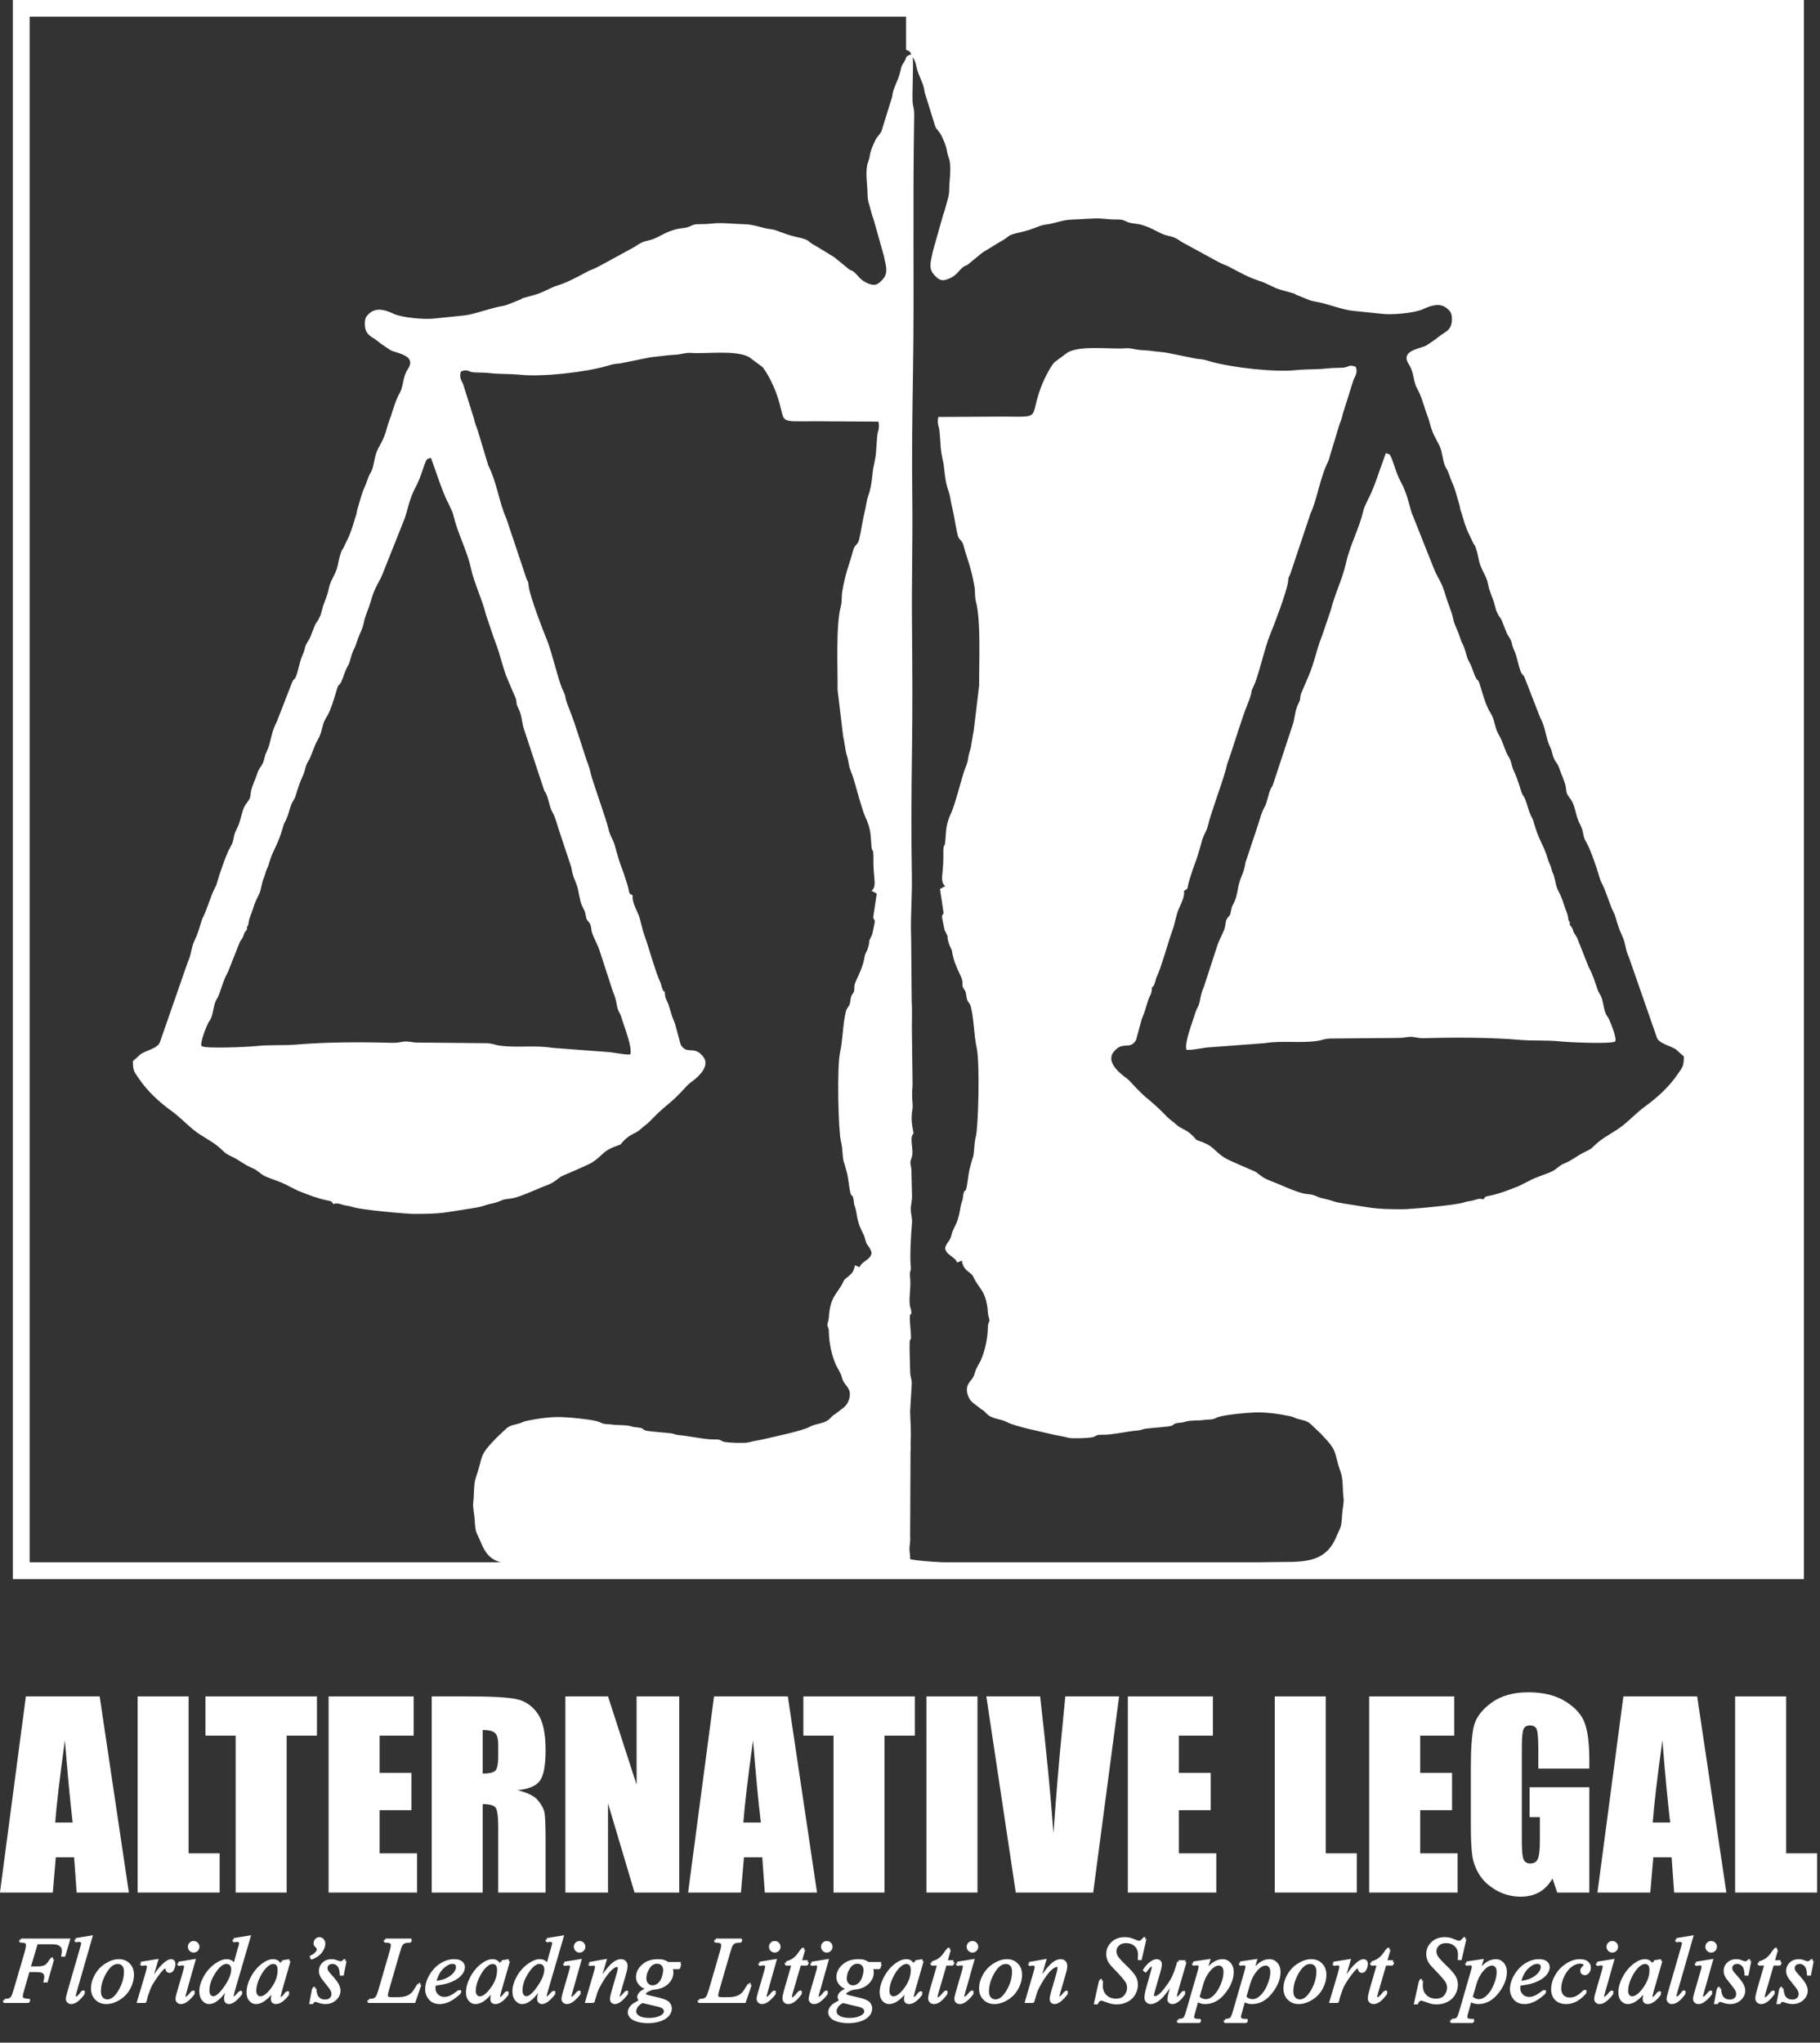 <svg xmlns="http://www.w3.org/2000/svg" xmlns:xlink="http://www.w3.org/1999/xlink" xmlns:serif="http://www.serif.com/" width="100%" height="100%" viewBox="0 0 90 101" xml:space="preserve" style="fill-rule:evenodd;clip-rule:evenodd;stroke-linejoin:round;stroke-miterlimit:2;"><rect x="0" y="0" width="90" height="101" fill="#333333" stroke="none"/>    <g transform="matrix(1,0,0,1,-130.06,5.68434e-14)">        <g>            <g transform="matrix(0.553,0,0,0.553,123.844,-26.987)">                <path d="M172.549,189.992L12.391,189.992L12.391,48.79L172.549,48.79L172.549,189.992ZM92.264,50.29C53.043,50.29 13.891,50.29 13.891,50.29L13.891,188.492C13.891,188.492 32.05,188.492 56.023,188.492C55.038,188.232 54.62,187.621 54.229,186.68C53.831,185.721 53.757,185.964 53.679,184.59C53.655,184.158 53.501,183.547 53.557,183.154C53.656,182.466 53.565,181.536 53.812,180.842C54.504,178.899 53.96,179.101 55.608,177.386L56.465,176.574C56.838,176.215 57.218,176.213 57.695,176.069C57.936,175.996 58.026,175.903 58.351,175.838C59.328,175.641 60.455,175.468 61.493,175.508C62.305,175.539 63.879,175.69 64.592,175.868C64.9,175.945 65.001,176.05 65.218,176.1C65.464,176.156 65.76,176.139 66.032,176.179C66.534,176.252 67.205,176.188 67.656,176.323C67.988,176.421 67.947,176.393 68.343,176.444C68.826,176.507 68.658,176.591 68.937,176.695C69.221,176.802 70.712,176.884 71.247,176.957C71.569,177 71.574,177.084 71.963,177.119C72.939,177.205 74.318,177.521 75.048,177.503C75.87,177.483 75.566,177.654 76.098,177.739C76.502,177.804 77.838,177.859 78.162,177.77C78.667,177.631 79.116,177.585 79.617,177.464C80.51,177.247 82.976,176.746 83.638,176.378C84.202,176.063 84.975,176.118 85.455,175.635C85.646,175.443 85.681,175.372 85.921,175.24L86.675,174.66C86.721,174.61 86.796,174.564 86.893,174.444C87.149,174.129 87.373,173.504 87.143,173.03C86.936,172.603 86.684,172.56 86.511,171.922C86.38,171.441 86.142,171.197 85.965,170.78C85.608,169.934 85.384,168.908 85.363,167.953C85.351,167.426 85.232,167.492 85.228,167.252C85.225,167.091 85.334,166.956 85.361,166.551C85.484,164.687 86.128,164.48 86.602,163.499C86.759,163.175 86.761,163.205 86.995,163.015C87.375,162.706 87.586,162.543 87.686,161.935L88.109,162.102C88.302,161.563 89.109,161.444 89.179,160.829C89.109,160.471 88.97,160.357 88.804,160.104C88.645,159.86 88.629,159.628 88.529,159.339L88.19,158.612C88.098,158.428 87.982,158.042 87.934,157.829C87.816,157.313 87.84,157.117 87.64,156.529C87.569,156.319 87.607,156.295 87.569,156.077C87.454,155.429 87.379,155.947 87.256,155.341C87.133,154.74 87.108,154.102 86.94,153.527C86.845,153.204 86.803,152.991 86.703,152.709C86.555,152.294 86.62,151.574 86.442,150.872C86.202,149.92 86.072,144.251 86.358,142.917C86.618,141.707 86.603,140.307 86.892,139.205C86.971,138.901 87.174,138.799 87.239,138.531C87.317,138.209 87.286,137.926 87.466,137.695C87.733,137.352 87.573,137.272 87.666,136.828C87.743,136.461 88.317,135.587 88.528,134.505C88.577,134.257 88.538,134.302 88.63,134.084L88.801,133.722C88.888,133.473 88.992,133.141 88.96,132.929L89.23,132.372C89.232,132.366 89.34,131.864 89.342,131.854C89.557,130.858 89.446,131.223 89.323,130.831L89.642,128.705L89.405,128.571C89.145,128.43 89.213,128.449 89.105,128.509C89.724,128.076 89.325,127.388 89.344,125.801C89.361,124.296 89.223,125.227 89.164,124.395C89.089,123.322 89.089,122.847 88.613,121.832C88.326,121.218 87.778,119.107 87.539,118.337C87.391,117.862 87.243,117.66 87.15,117.165C87.111,116.951 87.088,116.757 87.015,116.496C86.935,116.207 86.93,116.28 86.868,115.946C86.787,115.51 86.72,114.994 86.632,114.595L86.139,110.49C86.157,108.413 85.973,104.728 86.428,103.017C86.557,102.531 86.471,102.18 86.564,101.646C86.865,99.906 87.179,99.335 87.548,97.958C87.684,97.45 87.942,97.578 88.074,97.008C88.28,96.125 88.371,95.304 88.59,94.435C88.705,93.978 88.722,93.569 88.873,93.158C89.24,92.161 89.226,91.128 89.353,90.551C89.655,89.182 89.553,89.161 89.683,87.786C89.733,87.251 89.924,87.191 89.793,86.499L84.022,86.465C80.558,86.485 81.617,86.676 80.697,84.069C80.437,83.331 79.926,82.251 79.439,81.63L78.222,80.726C77.004,80.07 74.423,80.461 73.015,80.356C72.556,80.322 72.154,80.486 71.697,80.513C71.159,80.544 70.891,80.572 70.39,80.637C69.977,80.691 69.497,80.715 69.072,80.814L66.673,81.299C66.027,81.355 66.025,81.377 65.474,81.534C63.48,82.102 59.716,82.51 57.79,82.311C56.86,82.215 55.974,82.268 55.019,82.159C54.589,82.109 54.14,82.122 53.655,82.097C53.056,82.066 53.109,81.764 52.467,82.013C52.287,82.458 52.458,82.763 52.653,83.143L53.62,86.218C53.725,86.737 53.817,86.848 53.961,87.292L54.905,90.421C55.675,91.938 55.895,93.812 56.51,95.134L58.342,100.61C58.515,100.915 58.462,100.808 58.518,101.239C58.632,102.118 59.744,105.049 60.148,106.02C60.567,107.026 61.09,109.339 61.485,110.314C61.51,110.375 61.588,110.548 61.622,110.618C61.92,111.219 61.66,110.994 62.095,112.064C62.74,113.649 63.324,115.764 63.933,117.447C63.993,117.609 64.047,117.909 64.097,118.084C64.504,119.479 65.447,122.019 65.667,122.977C65.787,123.5 65.936,123.639 66.112,124.079C66.277,124.487 66.437,125.38 66.891,126.548C67.06,126.98 67.119,127.241 67.289,127.736C67.604,128.66 67.352,128.643 67.822,128.859C67.717,129.55 68.329,130.381 68.455,130.949L68.756,132.102C68.873,132.455 69.002,132.808 69.135,133.226C69.333,133.855 69.931,135.864 70.21,136.444C70.323,136.68 70.311,136.691 70.391,136.968C70.529,137.449 70.566,137.389 70.694,137.501C70.686,138.09 70.88,138.216 71.023,138.636C71.312,139.488 71.199,139.381 71.6,140.329L72.11,142.209C72.69,143.172 73.284,142.222 74.118,143.275C74.757,144.08 73.769,144.987 73.304,145.358C72.875,145.701 72.886,145.642 72.507,146.057C71.242,147.438 71.105,147.363 70.099,148.314C69.814,148.583 69.626,148.779 69.35,149.061C69.075,149.343 68.78,149.516 68.491,149.787C68.021,150.226 67.596,150.118 66.823,151.01C66.74,151.107 66.76,151.081 66.73,151.135L66.1,151.367C65.148,151.749 65.1,152.142 64.214,152.723C63.795,152.997 61.461,153.949 61.371,154.019C60.949,154.352 60.69,154.572 60.112,154.788C59.242,155.114 58.03,155.707 57.185,155.917C56.868,155.996 56.534,155.988 56.273,156.065C56.036,156.135 55.763,156.287 55.493,156.347C54.035,156.669 54.87,156.628 53.059,156.899C50.987,157.21 50.902,157.337 48.288,157.341C47.578,157.342 43.48,156.969 42.802,156.73C42.472,156.614 42.256,156.629 41.931,156.538C41.596,156.445 41.451,156.341 41.037,156.455C40.86,156.19 40.945,156.225 40.412,156.112C39.647,155.95 38.946,155.684 38.225,155.398C38.084,155.342 38.008,155.322 37.907,155.275L36.971,154.809C36.348,154.459 35.624,154.27 34.982,153.988C34.501,153.776 34.306,153.437 33.797,153.236C33.096,152.96 32.65,152.524 31.933,152.196C31.267,151.891 31.294,151.771 30.819,151.37C30.115,150.776 29.29,150.421 28.568,149.838C27.811,149.228 27.357,148.701 26.528,148.098C25.436,147.305 24.397,146.336 23.652,145.227C23.282,144.676 23.119,144.593 23.126,143.672L23.408,143.431C23.422,143.418 23.439,143.399 23.453,143.386L23.83,143.046C24.306,142.726 25.352,142.53 25.537,141.994L28.044,134.79C28.37,134.115 28.318,133.577 28.632,132.909C28.949,132.235 29.064,131.803 29.274,131.102C29.299,131.021 29.344,130.916 29.381,130.843C29.816,129.981 30.022,129.03 30.476,128.154C30.565,127.983 30.595,127.923 30.667,127.663C30.851,126.997 31.469,125.176 31.821,124.569C32.062,124.154 32.059,124.109 32.175,123.535C32.252,123.153 32.456,122.876 32.586,122.531C32.786,122.003 32.857,121.41 33.099,120.916C33.2,120.711 33.521,120.359 33.598,120.116C33.65,119.953 33.653,119.682 33.696,119.503C33.837,118.923 34.074,118.504 34.251,117.947C34.457,117.295 34.698,117.424 34.908,116.504C35.006,116.077 35.182,115.872 35.295,115.48C35.529,114.667 35.57,114.14 35.99,113.338L37.342,109.859C37.555,109.268 37.587,109.955 37.973,108.388C38.074,107.978 38.152,107.697 38.294,107.374C38.662,106.539 38.322,106.833 38.931,105.894L39.432,104.64C39.51,104.474 39.504,104.518 39.576,104.417C39.702,104.237 39.687,104.269 39.794,104.04L39.85,103.919C39.861,103.894 39.896,103.826 39.907,103.801L40.134,102.977C40.332,102.411 40.528,102.03 40.646,101.392C40.774,100.704 41.277,100.143 41.437,99.37C41.521,98.963 41.596,98.599 41.723,98.226C41.852,97.852 41.834,98.026 41.967,97.759L42.25,97.158C42.602,96.506 42.879,95.517 42.98,95.174C42.987,95.151 42.995,95.129 43.002,95.106L43.108,94.786C43.175,94.489 43.15,94.473 43.239,94.197C43.461,93.508 43.567,92.938 43.855,92.335C44.054,91.919 44.118,91.489 44.373,91.088C44.632,90.68 44.689,89.972 44.839,89.449C45.052,88.708 45.531,88.314 45.849,87.04C45.956,86.608 46.093,86.322 46.204,85.981C46.432,85.284 46.637,84.544 46.987,83.934C47.338,83.319 47.233,82.532 47.7,81.824C48.251,80.988 47.705,80.63 46.841,80.349C46.341,80.187 46.293,80.223 45.915,79.949C45.635,79.746 45.336,79.576 45.09,79.363C44.528,78.877 43.866,78.817 43.863,77.746C43.862,77.245 44,77.057 44.277,76.814C44.893,76.272 45.679,76.499 46.449,76.86C47.219,77.221 49.302,77.389 50.113,77.277L52.685,77.013C53.577,76.942 54.985,76.37 56.07,76.184C56.394,76.128 56.404,76.118 56.627,76.041L57.817,75.567C58.028,75.432 57.731,75.558 58.049,75.442L59.155,75.135C59.91,74.912 60.429,74.521 61.148,74.309C62.211,73.995 63.742,73.063 64.022,72.962C64.366,72.836 64.652,72.697 64.979,72.516L67.994,70.87C68.34,70.639 68.654,70.425 69.06,70.342L69.481,70.236C70.242,69.982 70.556,69.642 71.566,69.334C71.993,69.204 72.39,69.223 72.752,69.109C73.197,68.969 73.141,68.845 73.809,68.843C74.394,68.842 74.661,68.812 75.137,68.769C75.867,68.703 77.049,68.836 77.865,68.853C78.698,68.87 79.372,69.208 80.232,69.304C80.74,69.361 81.303,69.727 82.384,69.969C83.878,70.304 83.217,70.288 84.251,70.827L85.784,71.761C85.787,71.764 85.965,71.9 85.983,71.914L87.145,72.864C87.418,73.068 87.347,72.905 87.599,73.114C87.978,73.425 88.114,73.791 88.733,74.086C89.412,74.408 89.71,74.307 90.173,73.778C90.185,73.765 90.203,73.745 90.215,73.732C90.734,73.123 90.399,72.397 90.289,71.721L89.363,68.431C89.219,68.065 89.155,67.771 89.034,67.339C88.894,66.843 88.818,66.617 88.816,66.128C88.813,65.343 88.621,64.366 88.793,63.525L88.962,62.997C89.019,62.789 89.034,62.581 89.084,62.407C89.202,61.989 89.33,61.757 89.486,61.401C89.654,61.019 89.855,60.915 90.056,60.558L91.03,57.417C91.073,56.693 91.579,56.019 91.762,55.139L91.81,54.918C91.929,54.486 92.042,54.45 92.164,54.214C92.303,53.944 92.21,53.898 92.459,53.765C92.595,53.692 92.673,53.663 92.726,53.689C92.657,53.512 92.691,53.462 92.48,53.349C92.382,53.297 92.314,53.267 92.264,53.264L92.264,50.29ZM92.83,53.894C92.837,53.918 92.843,53.943 92.849,53.971C92.965,54.462 92.752,57.589 92.879,58.169C92.994,58.691 92.996,58.8 92.985,59.442C92.851,66.985 93.003,74.532 92.885,81.973C92.826,85.681 92.774,89.478 92.821,93.238C92.868,96.978 92.759,100.765 92.793,104.503C92.827,108.258 92.849,112.103 92.794,115.856C92.741,119.546 92.716,123.44 92.783,127.121C92.818,129.022 92.642,130.736 92.719,132.666L92.768,138.342C92.832,139.363 92.759,140.367 92.791,141.379L92.846,145.797C92.729,147.157 92.919,147.512 92.83,148.001C92.633,149.087 92.937,149.948 92.929,150.148C92.514,150.562 92.992,151.613 92.775,152.256C92.583,152.829 92.648,152.713 92.739,153.341L92.798,155.728C92.807,156.218 92.68,156.485 92.687,156.956C92.694,157.425 92.835,157.693 92.792,158.183C92.716,159.067 92.587,161.108 92.678,161.954C92.749,162.614 92.544,162.306 92.617,162.96C92.72,163.87 92.51,164.695 92.597,165.486C92.629,165.786 92.695,165.765 92.719,165.965C92.796,166.592 92.664,166.037 92.607,166.463C92.556,166.842 92.709,167.891 92.703,168.329C92.697,168.778 92.614,168.368 92.586,168.824C92.555,169.319 92.621,170.716 92.627,171.393C92.633,171.989 92.788,172.089 92.772,172.526L92.625,174.986C92.64,175.726 92.726,176.753 92.678,177.54C92.651,177.977 92.707,178.24 92.661,178.633L92.627,186.176C92.666,186.719 92.548,187.016 92.568,187.382C92.609,187.739 92.633,188.007 92.635,188.21C93.166,188.331 94.199,188.423 95.58,188.492C105.26,188.492 114.877,188.492 123.843,188.492C124.534,188.48 124.955,188.473 125.032,188.473C127.316,188.413 129.664,188.78 130.711,186.264C131.109,185.305 131.183,185.548 131.26,184.174C131.284,183.742 131.439,183.132 131.382,182.739C131.284,182.05 131.374,181.12 131.127,180.426C130.436,178.483 130.98,178.685 129.331,176.97L128.474,176.159C128.102,175.799 127.721,175.797 127.245,175.653C127.003,175.58 126.913,175.487 126.589,175.422C125.611,175.225 124.484,175.052 123.447,175.092C122.634,175.123 121.06,175.275 120.348,175.452C120.04,175.529 119.938,175.634 119.721,175.684C119.476,175.74 119.18,175.723 118.907,175.763C118.406,175.836 117.735,175.772 117.283,175.907C116.951,176.005 116.992,175.977 116.597,176.028C116.113,176.091 116.281,176.175 116.002,176.28C115.718,176.386 114.227,176.468 113.693,176.541C113.371,176.584 113.366,176.668 112.977,176.703C112.001,176.789 110.622,177.106 109.891,177.087C109.07,177.067 109.373,177.238 108.842,177.324C108.437,177.388 107.101,177.444 106.777,177.354C106.272,177.215 105.823,177.169 105.322,177.048C104.429,176.832 101.963,176.331 101.301,175.962C100.738,175.648 99.965,175.702 99.485,175.219C99.293,175.027 99.258,174.956 99.019,174.824L98.265,174.244C98.218,174.194 98.143,174.148 98.046,174.029C97.79,173.713 97.566,173.088 97.796,172.614C98.004,172.188 98.256,172.144 98.429,171.506C98.559,171.026 98.798,170.781 98.974,170.364C99.332,169.518 99.555,168.492 99.576,167.537C99.588,167.01 99.708,167.076 99.712,166.836C99.714,166.676 99.605,166.541 99.579,166.136C99.455,164.271 98.811,164.064 98.337,163.083C98.181,162.759 98.178,162.79 97.944,162.599C97.565,162.29 97.354,162.127 97.253,161.52L96.83,161.687C96.637,161.147 95.831,161.029 95.76,160.413C95.83,160.056 95.97,159.941 96.135,159.688C96.295,159.445 96.311,159.212 96.41,158.923L96.749,158.196C96.841,158.012 96.957,157.626 97.006,157.414C97.123,156.897 97.099,156.701 97.299,156.113C97.37,155.903 97.332,155.879 97.371,155.662C97.485,155.013 97.561,155.531 97.684,154.925C97.806,154.324 97.831,153.686 98,153.111C98.094,152.788 98.137,152.575 98.237,152.294C98.385,151.879 98.319,151.158 98.497,150.456C98.737,149.504 98.867,143.835 98.581,142.501C98.321,141.291 98.336,139.891 98.048,138.789C97.968,138.485 97.766,138.384 97.7,138.115C97.622,137.794 97.654,137.51 97.473,137.279C97.206,136.936 97.366,136.856 97.273,136.412C97.197,136.045 96.623,135.171 96.411,134.089C96.362,133.841 96.402,133.886 96.309,133.668L96.138,133.306C96.052,133.057 95.947,132.725 95.98,132.514L95.71,131.957C95.708,131.95 95.599,131.448 95.597,131.438C95.382,130.442 95.494,130.808 95.616,130.415L95.297,128.29L95.534,128.155C95.795,128.014 95.726,128.033 95.834,128.093C95.216,127.66 95.615,126.972 95.596,125.385C95.578,123.881 95.717,124.811 95.775,123.979C95.85,122.906 95.85,122.432 96.326,121.416C96.614,120.803 97.161,118.691 97.4,117.922C97.548,117.446 97.697,117.244 97.789,116.749C97.829,116.535 97.851,116.341 97.924,116.081C98.004,115.791 98.01,115.864 98.072,115.53C98.152,115.094 98.219,114.579 98.308,114.179L98.8,110.074C98.782,107.997 98.966,104.312 98.512,102.601C98.383,102.116 98.468,101.764 98.375,101.23C98.075,99.49 97.76,98.919 97.391,97.542C97.256,97.035 96.997,97.162 96.865,96.592C96.66,95.709 96.568,94.889 96.349,94.019C96.234,93.562 96.218,93.153 96.066,92.742C95.7,91.746 95.714,90.712 95.587,90.136C95.284,88.766 95.386,88.745 95.257,87.371C95.206,86.836 95.016,86.775 95.147,86.083L100.917,86.049C104.381,86.07 103.323,86.26 104.243,83.653C104.503,82.916 105.014,81.835 105.5,81.214L106.717,80.31C107.936,79.654 110.516,80.045 111.924,79.94C112.384,79.906 112.785,80.071 113.242,80.097C113.78,80.128 114.049,80.156 114.549,80.221C114.963,80.275 115.442,80.299 115.867,80.398L118.267,80.883C118.912,80.939 118.915,80.961 119.466,81.118C121.46,81.686 125.224,82.094 127.149,81.895C128.079,81.799 128.966,81.852 129.921,81.743C130.35,81.693 130.799,81.706 131.285,81.681C131.884,81.65 131.831,81.348 132.473,81.598C132.653,82.042 132.482,82.347 132.286,82.727L131.319,85.802C131.214,86.321 131.122,86.432 130.978,86.876L130.034,90.005C129.264,91.522 129.044,93.396 128.429,94.718L126.597,100.194C126.424,100.499 126.477,100.392 126.421,100.823C126.307,101.702 125.196,104.634 124.792,105.604C124.373,106.611 123.85,108.923 123.455,109.898C123.43,109.959 123.352,110.132 123.317,110.202C123.019,110.803 123.279,110.578 122.844,111.648C122.2,113.233 121.615,115.348 121.006,117.031C120.947,117.193 120.893,117.494 120.842,117.668C120.435,119.063 119.493,121.603 119.272,122.562C119.152,123.084 119.004,123.223 118.827,123.663C118.662,124.071 118.502,124.965 118.048,126.132C117.88,126.564 117.82,126.825 117.651,127.32C117.336,128.244 117.587,128.227 117.117,128.444C117.222,129.134 116.611,129.965 116.485,130.533L116.183,131.687C116.067,132.04 115.937,132.392 115.805,132.81C115.607,133.439 115.008,135.448 114.729,136.028C114.616,136.264 114.628,136.276 114.549,136.552C114.411,137.034 114.373,136.973 114.246,137.085C114.254,137.674 114.059,137.8 113.917,138.22C113.628,139.072 113.74,138.965 113.34,139.914L112.829,141.793C112.25,142.756 111.656,141.806 110.821,142.859C110.183,143.664 111.171,144.571 111.635,144.943C112.065,145.285 112.053,145.226 112.433,145.641C113.697,147.023 113.835,146.947 114.84,147.898C115.126,148.168 115.313,148.363 115.59,148.645C115.865,148.927 116.159,149.1 116.449,149.371C116.919,149.81 117.343,149.702 118.116,150.595C118.199,150.691 118.179,150.665 118.209,150.719L118.839,150.951C119.792,151.333 119.839,151.726 120.726,152.307C121.144,152.581 123.479,153.533 123.568,153.604C123.99,153.936 124.25,154.157 124.827,154.373C125.697,154.699 126.91,155.292 127.755,155.502C128.072,155.581 128.406,155.573 128.667,155.65C128.903,155.72 129.177,155.872 129.446,155.931C130.904,156.253 130.07,156.212 131.88,156.484C133.953,156.794 134.037,156.921 136.651,156.925C137.361,156.927 141.46,156.554 142.137,156.315C142.468,156.198 142.683,156.213 143.008,156.123C143.344,156.029 143.488,155.925 143.902,156.039C144.08,155.774 143.994,155.809 144.528,155.696C145.292,155.534 145.994,155.268 146.714,154.982C146.856,154.926 146.931,154.907 147.032,154.86L147.968,154.393C148.591,154.044 149.315,153.854 149.957,153.572C150.439,153.361 150.633,153.021 151.142,152.82C151.844,152.544 152.289,152.109 153.006,151.78C153.672,151.475 153.645,151.355 154.121,150.954C154.825,150.36 155.649,150.005 156.372,149.422C157.129,148.812 157.582,148.285 158.412,147.682C159.504,146.889 160.542,145.92 161.287,144.811C161.657,144.26 161.821,144.178 161.813,143.256L161.531,143.015C161.518,143.002 161.5,142.983 161.486,142.97L161.109,142.631C160.633,142.31 159.587,142.114 159.403,141.578L156.895,134.374C156.569,133.699 156.621,133.161 156.307,132.493C155.99,131.819 155.875,131.387 155.665,130.686C155.64,130.605 155.596,130.5 155.558,130.427C155.123,129.565 154.917,128.614 154.463,127.738C154.374,127.567 154.344,127.507 154.272,127.247C154.088,126.581 153.47,124.76 153.118,124.153C152.878,123.738 152.881,123.693 152.765,123.12C152.687,122.737 152.484,122.46 152.353,122.115C152.154,121.587 152.083,120.994 151.84,120.5C151.74,120.295 151.419,119.943 151.342,119.701C151.29,119.538 151.286,119.267 151.243,119.087C151.102,118.507 150.866,118.088 150.689,117.531C150.482,116.879 150.241,117.008 150.031,116.088C149.933,115.661 149.757,115.457 149.644,115.065C149.411,114.251 149.369,113.725 148.949,112.922L147.597,109.443C147.384,108.852 147.353,109.54 146.966,107.972C146.865,107.562 146.787,107.281 146.645,106.959C146.277,106.124 146.618,106.417 146.008,105.479L145.507,104.225C145.43,104.058 145.435,104.102 145.364,104.001C145.238,103.821 145.252,103.853 145.145,103.624L145.09,103.503C145.078,103.478 145.043,103.41 145.033,103.386L144.806,102.562C144.608,101.995 144.412,101.614 144.293,100.976C144.165,100.288 143.663,99.727 143.503,98.954C143.419,98.547 143.343,98.183 143.216,97.811C143.088,97.436 143.105,97.61 142.972,97.343L142.69,96.742C142.338,96.091 142.061,95.101 141.959,94.759C141.952,94.735 141.944,94.713 141.937,94.69L141.831,94.37C141.764,94.073 141.789,94.057 141.7,93.781C141.479,93.092 141.372,92.522 141.085,91.919C140.886,91.503 140.821,91.073 140.567,90.672C140.307,90.264 140.251,89.556 140.101,89.033C139.888,88.292 139.408,87.898 139.09,86.624C138.983,86.192 138.846,85.906 138.735,85.565C138.508,84.868 138.302,84.128 137.953,83.518C137.601,82.903 137.706,82.117 137.24,81.409C136.689,80.572 137.234,80.214 138.099,79.933C138.598,79.771 138.646,79.807 139.025,79.533C139.305,79.33 139.603,79.16 139.849,78.947C140.411,78.461 141.073,78.401 141.076,77.331C141.077,76.829 140.939,76.641 140.662,76.398C140.047,75.856 139.26,76.083 138.491,76.444C137.72,76.805 135.637,76.973 134.827,76.861L132.255,76.597C131.362,76.526 129.954,75.954 128.87,75.768C128.546,75.713 128.536,75.702 128.312,75.626L127.123,75.151C126.911,75.016 127.209,75.143 126.89,75.027L125.784,74.719C125.03,74.496 124.511,74.105 123.792,73.893C122.728,73.579 121.197,72.647 120.918,72.546C120.573,72.42 120.287,72.281 119.961,72.1L116.946,70.454C116.6,70.223 116.285,70.01 115.879,69.926L115.459,69.82C114.697,69.567 114.384,69.227 113.373,68.919C112.946,68.788 112.549,68.807 112.188,68.693C111.742,68.553 111.798,68.429 111.13,68.427C110.545,68.426 110.278,68.396 109.803,68.353C109.073,68.287 107.891,68.42 107.074,68.437C106.241,68.455 105.567,68.792 104.708,68.888C104.2,68.945 103.637,69.311 102.555,69.553C101.062,69.889 101.722,69.872 100.688,70.411L99.156,71.345C99.152,71.348 98.975,71.484 98.957,71.498L97.795,72.448C97.521,72.652 97.592,72.49 97.34,72.698C96.962,73.009 96.825,73.375 96.206,73.67C95.527,73.993 95.229,73.892 94.766,73.362C94.754,73.349 94.736,73.329 94.725,73.316C94.205,72.707 94.54,71.982 94.65,71.305L95.576,68.015C95.721,67.649 95.784,67.355 95.906,66.923C96.046,66.427 96.121,66.201 96.123,65.712C96.126,64.927 96.319,63.95 96.146,63.109L95.978,62.581C95.921,62.373 95.905,62.166 95.856,61.991C95.737,61.573 95.609,61.341 95.453,60.985C95.286,60.603 95.084,60.499 94.884,60.142L93.909,57.001C93.867,56.277 93.361,55.603 93.177,54.723L93.129,54.502C93.028,54.136 92.932,54.055 92.83,53.894ZM33.437,131.523C33.326,131.68 33.297,131.645 33.335,131.891L33.099,132.206C33.069,132.27 33.021,132.455 32.99,132.533C32.905,132.744 32.755,132.876 32.668,133.077L31.624,135.711C31.268,136.338 31.086,136.996 30.85,137.66C30.722,138.02 30.683,138.002 30.558,138.248C30.341,138.68 30.329,139.232 30.156,139.724C30.031,140.076 29.975,140.04 29.853,140.277C29.689,140.598 29.064,142.137 29.28,142.345C29.697,142.582 33.478,142.408 34.135,142.335C35.335,142.201 36.527,142.3 37.708,142.2C40.448,141.968 43.499,141.965 46.268,142.041C46.859,142.057 46.921,141.987 47.339,141.936C47.775,141.883 48.087,142.013 48.552,142.019L54.719,142.074C55.326,142.096 55.367,142.198 55.818,142.274C57.295,142.522 59.103,142.23 60.602,142.488L65.365,142.847C66.158,142.877 66.981,143.127 67.597,143.084C67.814,142.436 67.048,140.604 66.805,139.755C66.72,139.46 66.569,139.281 66.485,139.022C66.404,138.774 66.354,138.375 66.272,138.075C66.159,137.667 66.05,137.515 65.971,137.224L64.868,133.836C64.712,133.317 64.408,132.814 64.217,132.307C64.083,131.954 64.135,131.633 63.992,131.387C63.769,131.002 63.725,131.244 63.617,130.639C63.531,130.155 63.459,130.189 63.293,129.803C63.045,129.228 63.031,128.618 62.844,128.025C62.649,127.406 62.478,127.282 62.323,126.333L61.206,122.976C61.014,122.404 60.917,121.89 60.62,121.383C60.352,120.925 60.311,120.192 60.033,119.682C59.906,119.45 59.983,119.69 59.855,119.33L58.061,113.89C57.9,113.322 57.894,112.724 57.606,112.157C57.34,111.634 57.501,111.79 57.358,111.241L56.68,109.653C56.207,108.593 55.972,107.317 55.56,106.279C55.444,105.987 55.379,105.78 55.282,105.496L54.702,103.781C54.344,102.335 53.662,101.012 53.346,99.589C53.026,98.148 52.358,96.868 51.939,95.457C51.844,95.138 51.808,94.892 51.688,94.566L51.36,93.856C50.966,93.111 50.636,92.182 50.377,91.423L49.8,89.8C49.792,89.785 49.777,89.759 49.764,89.74L49.467,89.834C49.196,90.045 48.955,91.364 48.397,92.38C47.777,93.509 47.628,94.782 47.335,95.389L45.505,99.986C45.188,100.848 44.784,101.183 44.419,102.49C44.222,103.196 43.911,103.787 43.762,104.513C43.646,105.079 43.458,105.336 43.272,105.852L43.003,106.617C42.634,107.249 42.566,107.988 42.379,108.288C42.07,108.782 41.994,109.266 41.745,109.777C41.54,110.198 41.538,109.877 41.382,110.385C41.117,111.244 40.839,112.315 40.401,112.986C40.016,113.575 40.063,114.269 39.679,114.906C39.293,115.545 39.076,116.451 38.844,116.796C38.51,117.293 38.579,117.601 38.335,118.135C37.851,119.195 37.72,119.894 37.61,120.136C37.496,120.388 37.399,120.45 37.28,120.767C37.098,121.253 37.031,121.634 36.828,122.086C36.725,122.315 36.647,122.375 36.559,122.697C36.089,124.429 35.633,124.786 35.294,126.011C35.205,126.331 35.141,126.388 35.046,126.646C34.96,126.881 34.936,127.073 34.827,127.313C34.63,127.748 34.6,128.364 34.411,128.747C34.175,129.226 34.052,129.435 33.862,130.058C33.672,130.685 33.521,130.806 33.437,131.523ZM151.503,131.107C151.613,131.264 151.643,131.229 151.604,131.475L151.841,131.79C151.871,131.854 151.919,132.04 151.95,132.117C152.034,132.328 152.184,132.46 152.271,132.661L153.315,135.295C153.671,135.922 153.853,136.58 154.089,137.244C154.217,137.604 154.257,137.586 154.381,137.832C154.599,138.264 154.611,138.816 154.784,139.308C154.908,139.66 154.964,139.624 155.086,139.861C155.251,140.183 155.876,141.721 155.659,141.929C155.242,142.166 151.461,141.992 150.805,141.919C149.604,141.785 148.413,141.884 147.231,141.784C144.492,141.552 141.44,141.549 138.671,141.625C138.08,141.641 138.018,141.572 137.601,141.521C137.164,141.467 136.852,141.597 136.388,141.603L130.221,141.659C129.613,141.681 129.573,141.783 129.121,141.858C127.644,142.107 125.836,141.814 124.338,142.073L119.574,142.431C118.782,142.461 117.958,142.711 117.342,142.668C117.125,142.021 117.891,140.189 118.135,139.339C118.22,139.044 118.37,138.865 118.454,138.606C118.535,138.358 118.585,137.959 118.668,137.659C118.78,137.252 118.89,137.099 118.969,136.808L120.072,133.42C120.228,132.902 120.531,132.398 120.723,131.891C120.856,131.538 120.805,131.217 120.947,130.971C121.17,130.586 121.215,130.828 121.323,130.223C121.408,129.739 121.48,129.773 121.646,129.387C121.894,128.812 121.909,128.202 122.096,127.609C122.29,126.99 122.461,126.866 122.616,125.917L123.733,122.56C123.925,121.988 124.022,121.474 124.319,120.967C124.587,120.51 124.629,119.777 124.906,119.267C125.033,119.035 124.956,119.274 125.084,118.915L126.878,113.474C127.04,112.907 127.045,112.308 127.333,111.741C127.599,111.218 127.438,111.374 127.581,110.825L128.259,109.238C128.732,108.177 128.968,106.901 129.379,105.863C129.495,105.571 129.561,105.364 129.657,105.08L130.238,103.365C130.595,101.919 131.278,100.596 131.594,99.173C131.913,97.732 132.581,96.453 133,95.041C133.095,94.722 133.131,94.476 133.251,94.151L133.579,93.44C133.974,92.695 134.303,91.767 134.562,91.007L135.14,89.384C135.147,89.37 135.163,89.343 135.175,89.324L135.472,89.418C135.744,89.629 135.984,90.949 136.542,91.964C137.163,93.093 137.311,94.367 137.605,94.973L139.434,99.57C139.751,100.432 140.156,100.767 140.521,102.074C140.718,102.78 141.028,103.371 141.177,104.097C141.294,104.663 141.482,104.92 141.667,105.436L141.937,106.201C142.306,106.833 142.373,107.573 142.561,107.872C142.869,108.367 142.946,108.85 143.194,109.361C143.399,109.782 143.401,109.461 143.558,109.969C143.823,110.828 144.1,111.9 144.539,112.571C144.923,113.159 144.876,113.853 145.261,114.49C145.646,115.129 145.863,116.035 146.095,116.38C146.429,116.877 146.36,117.186 146.604,117.719C147.089,118.779 147.22,119.478 147.329,119.72C147.443,119.972 147.54,120.034 147.659,120.351C147.841,120.837 147.908,121.218 148.111,121.67C148.214,121.899 148.293,121.96 148.38,122.282C148.85,124.013 149.306,124.37 149.645,125.595C149.734,125.915 149.798,125.972 149.893,126.23C149.979,126.465 150.003,126.658 150.112,126.897C150.309,127.332 150.339,127.948 150.528,128.331C150.765,128.81 150.887,129.019 151.077,129.642C151.268,130.269 151.419,130.39 151.503,131.107Z" style="fill:white;"></path>            </g>            <g transform="matrix(0.553,0,0,0.553,123.291,-5.228)">                <path d="M21.153,161.132L23.764,178.672L19.095,178.672L18.867,175.52L17.231,175.52L16.961,178.672L12.237,178.672L14.555,161.132L21.153,161.132ZM18.737,172.41C18.506,170.424 18.275,167.972 18.044,165.054C17.582,168.405 17.293,170.857 17.177,172.41L18.737,172.41Z" style="fill:white;fill-rule:nonzero;"></path>            </g>            <g transform="matrix(0.553,0,0,0.553,123.291,-5.228)">                <path d="M29.107,161.132L29.107,175.162L31.881,175.162L31.881,178.672L24.546,178.672L24.546,161.132L29.107,161.132Z" style="fill:white;fill-rule:nonzero;"></path>            </g>            <g transform="matrix(0.553,0,0,0.553,123.291,-5.228)">                <path d="M40.582,161.132L40.582,164.642L37.873,164.642L37.873,178.672L33.312,178.672L33.312,164.642L30.615,164.642L30.615,161.132L40.582,161.132Z" style="fill:white;fill-rule:nonzero;"></path>            </g>            <g transform="matrix(0.553,0,0,0.553,123.291,-5.228)">                <path d="M41.624,161.132L49.229,161.132L49.229,164.642L46.185,164.642L46.185,167.968L49.034,167.968L49.034,171.305L46.185,171.305L46.185,175.162L49.533,175.162L49.533,178.672L41.624,178.672L41.624,161.132Z" style="fill:white;fill-rule:nonzero;"></path>            </g>            <g transform="matrix(0.553,0,0,0.553,123.291,-5.228)">                <path d="M50.845,161.132L54.074,161.132C56.226,161.132 57.683,161.215 58.445,161.381C59.207,161.547 59.828,161.972 60.309,162.654C60.789,163.337 61.029,164.426 61.029,165.921C61.029,167.286 60.859,168.203 60.52,168.672C60.18,169.142 59.512,169.424 58.516,169.517C59.418,169.741 60.025,170.041 60.336,170.417C60.646,170.792 60.839,171.137 60.915,171.451C60.991,171.766 61.029,172.63 61.029,174.046L61.029,178.672L56.793,178.672L56.793,172.844C56.793,171.905 56.719,171.323 56.571,171.099C56.423,170.875 56.035,170.763 55.406,170.763L55.406,178.672L50.845,178.672L50.845,161.132ZM55.406,164.133L55.406,168.033C55.919,168.033 56.278,167.963 56.484,167.822C56.69,167.681 56.793,167.224 56.793,166.451L56.793,165.487C56.793,164.931 56.694,164.566 56.495,164.393C56.296,164.22 55.933,164.133 55.406,164.133Z" style="fill:white;fill-rule:nonzero;"></path>            </g>            <g transform="matrix(0.553,0,0,0.553,123.291,-5.228)">                <path d="M72.981,161.132L72.981,178.672L68.983,178.672L66.61,170.698L66.61,178.672L62.797,178.672L62.797,161.132L66.61,161.132L69.167,169.03L69.167,161.132L72.981,161.132Z" style="fill:white;fill-rule:nonzero;"></path>            </g>            <g transform="matrix(0.553,0,0,0.553,123.291,-5.228)">                <path d="M82.69,161.132L85.301,178.672L80.631,178.672L80.404,175.52L78.768,175.52L78.497,178.672L73.773,178.672L76.092,161.132L82.69,161.132ZM80.274,172.41C80.042,170.424 79.811,167.972 79.58,165.054C79.118,168.405 78.829,170.857 78.713,172.41L80.274,172.41Z" style="fill:white;fill-rule:nonzero;"></path>            </g>            <g transform="matrix(0.553,0,0,0.553,123.291,-5.228)">                <path d="M94.045,161.132L94.045,164.642L91.337,164.642L91.337,178.672L86.776,178.672L86.776,164.642L84.078,164.642L84.078,161.132L94.045,161.132Z" style="fill:white;fill-rule:nonzero;"></path>            </g>            <g transform="matrix(0.553,0,0,0.553,123.291,-5.228)">                <rect x="95.087" y="161.132" width="4.561" height="17.54" style="fill:white;fill-rule:nonzero;"></rect>            </g>            <g transform="matrix(0.553,0,0,0.553,123.291,-5.228)">                <path d="M112.315,161.132L109.996,178.672L103.073,178.672L100.441,161.132L105.251,161.132C105.807,165.964 106.204,170.048 106.443,173.385C106.681,170.012 106.93,167.015 107.19,164.393L107.504,161.132L112.315,161.132Z" style="fill:white;fill-rule:nonzero;"></path>            </g>            <g transform="matrix(0.553,0,0,0.553,123.291,-5.228)">                <path d="M113.096,161.132L120.702,161.132L120.702,164.642L117.658,164.642L117.658,167.968L120.507,167.968L120.507,171.305L117.658,171.305L117.658,175.162L121.005,175.162L121.005,178.672L113.096,178.672L113.096,161.132Z" style="fill:white;fill-rule:nonzero;"></path>            </g>            <g transform="matrix(0.553,0,0,0.553,123.291,-5.228)">                <path d="M130.795,161.132L130.795,175.162L133.568,175.162L133.568,178.672L126.233,178.672L126.233,161.132L130.795,161.132Z" style="fill:white;fill-rule:nonzero;"></path>            </g>            <g transform="matrix(0.553,0,0,0.553,123.291,-5.228)">                <path d="M134.675,161.132L142.28,161.132L142.28,164.642L139.236,164.642L139.236,167.968L142.085,167.968L142.085,171.305L139.236,171.305L139.236,175.162L142.584,175.162L142.584,178.672L134.675,178.672L134.675,161.132Z" style="fill:white;fill-rule:nonzero;"></path>            </g>            <g transform="matrix(0.553,0,0,0.553,123.291,-5.228)">                <path d="M154.362,167.589L149.801,167.589L149.801,165.996C149.801,164.992 149.757,164.364 149.671,164.111C149.584,163.859 149.378,163.732 149.053,163.732C148.772,163.732 148.58,163.84 148.479,164.057C148.378,164.274 148.327,164.83 148.327,165.726L148.327,174.144C148.327,174.931 148.378,175.449 148.479,175.698C148.58,175.947 148.782,176.072 149.086,176.072C149.418,176.072 149.644,175.931 149.763,175.65C149.882,175.368 149.942,174.819 149.942,174.003L149.942,171.923L149.021,171.923L149.021,169.257L154.362,169.257L154.362,178.672L151.491,178.672L151.068,177.415C150.758,177.957 150.366,178.363 149.893,178.634C149.42,178.905 148.862,179.041 148.219,179.041C147.453,179.041 146.737,178.855 146.068,178.483C145.4,178.111 144.893,177.65 144.546,177.101C144.2,176.552 143.983,175.976 143.896,175.373C143.81,174.77 143.766,173.866 143.766,172.659L143.766,167.448C143.766,165.773 143.856,164.556 144.037,163.797C144.218,163.039 144.736,162.344 145.592,161.712C146.448,161.08 147.554,160.764 148.912,160.764C150.249,160.764 151.357,161.038 152.238,161.587C153.12,162.136 153.694,162.788 153.961,163.543C154.228,164.297 154.362,165.393 154.362,166.831L154.362,167.589Z" style="fill:white;fill-rule:nonzero;"></path>            </g>            <g transform="matrix(0.553,0,0,0.553,123.291,-5.228)">                <path d="M164.006,161.132L166.617,178.672L161.947,178.672L161.72,175.52L160.084,175.52L159.813,178.672L155.089,178.672L157.408,161.132L164.006,161.132ZM161.59,172.41C161.359,170.424 161.128,167.972 160.896,165.054C160.434,168.405 160.145,170.857 160.03,172.41L161.59,172.41Z" style="fill:white;fill-rule:nonzero;"></path>            </g>            <g transform="matrix(0.553,0,0,0.553,123.291,-5.228)">                <path d="M171.96,161.132L171.96,175.162L174.733,175.162L174.733,178.672L167.399,178.672L167.399,161.132L171.96,161.132Z" style="fill:white;fill-rule:nonzero;"></path>            </g>            <g transform="matrix(0.553,0,0,0.553,123.291,-5.228)">                <path d="M16.985,184.584L16.985,184.692L17.089,184.614L16.49,186.712L16.107,186.712L16.14,186.577C16.179,186.424 16.198,186.298 16.198,186.199C16.198,186.069 16.158,185.967 16.072,185.896C15.974,185.815 15.789,185.784 15.521,185.784L14.867,185.784L14.407,187.378C14.324,187.66 14.28,187.847 14.28,187.941C14.28,188.003 14.302,188.052 14.348,188.086C14.37,188.102 14.406,188.114 14.453,188.126C14.545,188.149 14.675,188.165 14.842,188.176L14.903,188.18L14.937,188.317L14.889,188.465L14.786,188.543L12.594,188.543L12.492,188.399L12.545,188.248L12.603,188.327L12.632,188.327L12.647,188.284L12.645,188.176C12.836,188.171 12.964,188.158 13.03,188.128C13.116,188.091 13.182,188.042 13.224,187.979C13.294,187.872 13.375,187.651 13.472,187.318L14.449,183.977C14.524,183.72 14.563,183.519 14.563,183.374C14.563,183.327 14.553,183.287 14.53,183.254C14.506,183.221 14.47,183.197 14.425,183.181C14.361,183.159 14.235,183.151 14.046,183.151L13.943,183.009L13.992,182.858L14.046,182.934C14.058,182.934 14.069,182.934 14.081,182.934L14.095,182.891L14.095,182.783L18.54,182.783L18.068,184.402L17.703,184.402L17.725,184.275C17.754,184.113 17.768,183.981 17.768,183.877C17.768,183.729 17.731,183.61 17.649,183.524C17.563,183.433 17.452,183.369 17.317,183.331C17.212,183.305 16.977,183.294 16.613,183.294L15.602,183.294L15.012,185.273L15.595,185.273C15.896,185.273 16.123,185.231 16.272,185.138C16.423,185.044 16.574,184.841 16.734,184.534L16.652,184.692L16.832,184.476L16.985,184.476L16.985,184.584ZM43.133,184.735L43.133,184.843L43.239,184.756L42.972,186.098L42.628,186.098L42.624,185.994C42.612,185.66 42.547,185.415 42.417,185.263C42.297,185.123 42.149,185.052 41.972,185.052C41.834,185.052 41.724,185.086 41.643,185.162C41.567,185.233 41.528,185.318 41.528,185.418C41.528,185.492 41.544,185.562 41.576,185.629C41.613,185.704 41.695,185.81 41.818,185.946C42.181,186.343 42.415,186.642 42.521,186.843C42.634,187.057 42.689,187.26 42.689,187.45C42.689,187.763 42.561,188.041 42.301,188.283C42.046,188.521 41.724,188.641 41.334,188.641C41.127,188.641 40.889,188.594 40.618,188.496C40.544,188.469 40.487,188.453 40.447,188.453C40.366,188.453 40.307,188.499 40.265,188.582L40.236,188.641L39.887,188.641L40.137,187.317L40.268,187.101L40.417,187.101L40.418,187.209C40.419,187.244 40.421,187.278 40.423,187.311L40.526,187.204C40.541,187.586 40.613,187.857 40.756,188.015C40.891,188.165 41.078,188.237 41.314,188.237C41.489,188.237 41.629,188.191 41.732,188.093C41.831,187.999 41.88,187.882 41.88,187.744C41.88,187.652 41.862,187.566 41.825,187.487C41.751,187.33 41.595,187.112 41.36,186.833C41.108,186.534 40.947,186.309 40.875,186.16C40.798,186 40.76,185.84 40.76,185.68C40.76,185.384 40.867,185.135 41.082,184.931C41.293,184.73 41.565,184.627 41.898,184.627C41.993,184.627 42.079,184.635 42.157,184.65C42.198,184.659 42.293,184.69 42.441,184.747C42.563,184.793 42.643,184.819 42.683,184.819C42.765,184.819 42.83,184.768 42.886,184.679L42.784,184.843L42.98,184.627L43.132,184.627L43.133,184.735ZM49.827,186.753L49.827,186.969L49.929,186.896L49.365,188.543L45.179,188.543L45.078,188.397L45.135,188.246L45.191,188.327L45.219,188.327L45.235,188.284L45.233,188.176C45.432,188.171 45.565,188.158 45.632,188.131C45.724,188.091 45.794,188.041 45.838,187.978C45.918,187.858 46.002,187.641 46.093,187.33L47.07,183.957C47.148,183.692 47.189,183.498 47.189,183.374C47.189,183.307 47.167,183.255 47.119,183.218C47.056,183.17 46.935,183.155 46.761,183.155C46.716,183.155 46.679,183.153 46.651,183.151L46.548,183.009L46.597,182.858L46.661,182.946L46.661,182.935C46.668,182.936 46.676,182.936 46.685,182.937L46.7,182.891L46.7,182.783L49.007,182.783L49.066,182.914L49.034,183.062L48.928,183.151C48.696,183.151 48.531,183.169 48.433,183.214C48.345,183.255 48.272,183.323 48.213,183.417C48.166,183.487 48.092,183.707 47.985,184.074L47.024,187.39C46.955,187.627 46.918,187.791 46.918,187.883C46.918,187.921 46.947,187.954 46.991,187.99C47.004,188.001 47.026,188.006 47.055,188.011C47.102,188.02 47.162,188.025 47.236,188.025L47.771,188.025C48.142,188.025 48.438,187.98 48.656,187.886C48.812,187.818 48.955,187.716 49.086,187.58C49.16,187.501 49.289,187.304 49.476,186.991L49.582,186.807L49.645,186.915L49.676,186.861L49.676,186.753L49.827,186.753ZM79.369,186.861L79.369,186.969L79.472,186.896L78.907,188.543L74.721,188.543L74.62,188.397L74.677,188.246L74.733,188.327L74.761,188.327L74.778,188.284L74.775,188.176C74.974,188.171 75.107,188.158 75.174,188.131C75.266,188.091 75.336,188.041 75.38,187.978C75.46,187.858 75.544,187.641 75.635,187.33L76.612,183.957C76.69,183.692 76.731,183.498 76.731,183.374C76.731,183.307 76.709,183.255 76.661,183.218C76.598,183.17 76.477,183.155 76.303,183.155C76.258,183.155 76.221,183.153 76.193,183.151L76.09,183.009L76.139,182.858L76.203,182.946L76.204,182.935C76.211,182.936 76.218,182.936 76.227,182.937L76.242,182.891L76.242,182.783L78.549,182.783L78.608,182.914L78.576,183.062L78.47,183.151C78.238,183.151 78.073,183.169 77.976,183.214C77.887,183.255 77.814,183.323 77.755,183.417C77.708,183.487 77.634,183.707 77.527,184.074L76.566,187.39C76.497,187.627 76.46,187.791 76.46,187.883C76.46,187.921 76.489,187.954 76.533,187.99C76.546,188.001 76.568,188.006 76.597,188.011C76.644,188.02 76.704,188.025 76.777,188.025L77.313,188.025C77.684,188.025 77.98,187.98 78.198,187.886C78.354,187.818 78.498,187.716 78.629,187.58C78.703,187.501 78.832,187.304 79.018,186.991L79.125,186.807L79.187,186.915L79.218,186.861L79.219,186.753L79.368,186.753L79.369,186.861ZM84.472,184.833L84.472,184.941L84.577,184.862L84.507,185.119L84.403,185.199L83.846,185.199L83.165,187.534C83.094,187.777 83.055,187.934 83.055,188.006C83.055,188.02 83.054,188.033 83.061,188.041C83.112,188.039 83.175,187.994 83.258,187.923C83.316,187.875 83.438,187.735 83.625,187.505L83.83,187.417L83.965,187.519L83.9,187.713L83.989,187.666C83.729,188.046 83.481,188.312 83.249,188.468C83.077,188.584 82.902,188.641 82.727,188.641C82.576,188.641 82.453,188.592 82.357,188.498C82.26,188.403 82.21,188.281 82.21,188.133C82.21,187.979 82.254,187.744 82.345,187.428L82.988,185.199L82.514,185.199L82.409,185.064L82.45,184.905L82.516,184.989L82.516,184.983L82.542,184.983L82.545,184.969L82.527,184.827C82.81,184.75 83.047,184.635 83.235,184.482C83.427,184.325 83.64,184.052 83.877,183.665L83.777,183.829L83.97,183.613L84.149,183.613L84.149,183.829L84.253,183.751L83.974,184.725L84.472,184.725L84.472,184.833ZM97.499,184.833L97.499,184.941L97.603,184.862L97.534,185.119L97.43,185.199L96.873,185.199L96.192,187.534C96.121,187.777 96.082,187.934 96.082,188.006C96.082,188.02 96.081,188.033 96.088,188.041C96.139,188.039 96.202,187.994 96.285,187.923C96.343,187.875 96.465,187.735 96.652,187.505L96.857,187.417L96.992,187.519L96.927,187.713L97.016,187.666C96.756,188.046 96.508,188.312 96.276,188.468C96.103,188.584 95.929,188.641 95.754,188.641C95.602,188.641 95.48,188.592 95.383,188.498C95.287,188.403 95.237,188.281 95.237,188.133C95.237,187.979 95.281,187.744 95.372,187.428L96.015,185.199L95.541,185.199L95.436,185.064L95.477,184.905L95.541,184.987L95.541,184.983L95.569,184.983L95.572,184.969L95.553,184.827C95.837,184.75 96.073,184.635 96.262,184.482C96.454,184.325 96.667,184.052 96.904,183.665L96.804,183.829L96.997,183.613L97.176,183.613L97.176,183.829L97.28,183.751L97.001,184.725L97.499,184.725L97.499,184.833ZM114.661,182.765L114.661,182.873L114.766,182.789L114.322,184.712L113.981,184.712L113.989,184.597C114,184.437 114.005,184.307 114.005,184.208C114.005,183.91 113.908,183.666 113.711,183.476C113.512,183.285 113.249,183.192 112.923,183.192C112.67,183.192 112.464,183.263 112.306,183.412C112.153,183.555 112.075,183.721 112.075,183.909C112.075,184.08 112.126,184.242 112.227,184.396C112.337,184.565 112.593,184.841 112.992,185.224C113.41,185.625 113.68,185.94 113.803,186.165C113.932,186.401 113.996,186.652 113.996,186.918C113.996,187.217 113.918,187.507 113.759,187.787C113.601,188.068 113.373,188.287 113.075,188.441C112.782,188.593 112.462,188.67 112.114,188.67C111.942,188.67 111.782,188.654 111.634,188.623C111.489,188.592 111.257,188.517 110.939,188.397C110.848,188.362 110.772,188.343 110.711,188.343C110.589,188.343 110.504,188.437 110.435,188.603L110.408,188.67L110.045,188.67L110.503,186.613L110.64,186.397L110.777,186.397L110.777,186.505L110.777,186.613L110.884,186.516C110.866,186.711 110.856,186.872 110.856,187C110.856,187.342 110.964,187.62 111.182,187.835C111.401,188.05 111.687,188.155 112.04,188.155C112.36,188.155 112.605,188.061 112.771,187.865C112.94,187.665 113.024,187.436 113.024,187.176C113.024,187.01 112.986,186.858 112.911,186.722C112.785,186.499 112.447,186.11 111.902,185.551C111.623,185.269 111.445,185.058 111.366,184.919C111.231,184.682 111.164,184.432 111.164,184.171C111.164,183.754 111.319,183.396 111.63,183.099C111.939,182.805 112.334,182.657 112.817,182.657C112.977,182.657 113.128,182.672 113.271,182.704L113.274,182.704C113.362,182.722 113.522,182.777 113.753,182.873C113.895,182.929 113.978,182.962 114.003,182.971L114.006,182.972C114.035,182.977 114.067,182.98 114.101,182.98C114.155,182.98 114.203,182.967 114.242,182.938C114.292,182.903 114.346,182.826 114.412,182.711L114.319,182.873L114.508,182.657L114.66,182.657L114.661,182.765ZM118.25,184.833L118.251,184.941L118.354,184.864L117.643,187.3C117.541,187.647 117.488,187.866 117.488,187.957C117.488,187.971 117.487,187.982 117.489,187.991C117.513,187.988 117.538,187.972 117.566,187.95C117.615,187.913 117.731,187.774 117.917,187.534L118.12,187.446L118.243,187.54L118.177,187.734L118.268,187.683C118.044,188.038 117.813,188.299 117.577,188.467C117.406,188.585 117.24,188.641 117.082,188.641C116.942,188.641 116.834,188.598 116.756,188.52C116.676,188.44 116.634,188.337 116.634,188.21C116.634,188.112 116.652,187.981 116.69,187.82C116.715,187.702 116.767,187.506 116.845,187.229C116.553,187.66 116.297,187.977 116.078,188.179C115.74,188.491 115.424,188.641 115.135,188.641C114.98,188.641 114.848,188.587 114.74,188.479C114.633,188.371 114.578,188.236 114.578,188.071C114.578,187.861 114.638,187.537 114.762,187.102L115.118,185.838C115.2,185.551 115.244,185.373 115.244,185.304C115.244,185.301 115.243,185.298 115.241,185.296C115.239,185.294 115.236,185.292 115.236,185.292C115.201,185.294 115.167,185.309 115.133,185.334C115.079,185.373 114.958,185.518 114.767,185.766L114.716,185.832L114.616,185.786L114.492,185.698L114.555,185.718L114.419,185.622L114.464,185.551C114.678,185.221 114.906,184.978 115.146,184.821C115.341,184.69 115.522,184.627 115.687,184.627C115.82,184.627 115.927,184.671 116.011,184.755C116.095,184.839 116.139,184.946 116.139,185.079C116.139,185.231 116.084,185.505 115.971,185.898L115.587,187.219C115.485,187.563 115.432,187.78 115.432,187.871C115.432,187.889 115.436,187.905 115.448,187.916C115.463,187.931 115.485,187.935 115.512,187.935C115.587,187.935 115.684,187.892 115.806,187.816C115.944,187.73 116.126,187.538 116.357,187.242C116.594,186.937 116.791,186.651 116.945,186.384C117.099,186.118 117.262,185.695 117.436,185.114L117.526,184.803L117.607,184.911L117.629,184.833L117.629,184.725L118.249,184.725L118.25,184.833ZM136.813,184.833L136.814,184.941L136.918,184.862L136.848,185.119L136.744,185.199L136.187,185.199L135.507,187.534C135.435,187.777 135.397,187.934 135.397,188.006C135.397,188.02 135.395,188.033 135.402,188.041C135.453,188.039 135.516,187.994 135.599,187.923C135.657,187.875 135.779,187.735 135.966,187.505L136.172,187.417L136.306,187.519L136.241,187.713L136.33,187.666C136.07,188.046 135.822,188.312 135.59,188.468C135.418,188.584 135.243,188.641 135.068,188.641C134.917,188.641 134.794,188.592 134.698,188.498C134.601,188.403 134.551,188.281 134.551,188.133C134.551,187.979 134.595,187.744 134.686,187.428L135.329,185.199L134.855,185.199L134.751,185.064L134.792,184.905L134.855,184.987L134.855,184.983L134.883,184.983L134.887,184.969L134.868,184.827C135.151,184.75 135.388,184.635 135.576,184.482C135.768,184.325 135.982,184.052 136.219,183.665L136.118,183.829L136.311,183.613L136.491,183.613L136.491,183.721L136.491,183.829L136.594,183.751L136.315,184.725L136.812,184.725L136.813,184.833ZM143.275,182.765L143.275,182.873L143.38,182.789L142.936,184.712L142.595,184.712L142.603,184.597C142.614,184.437 142.619,184.307 142.619,184.208C142.619,183.91 142.522,183.666 142.325,183.476C142.126,183.285 141.863,183.192 141.537,183.192C141.285,183.192 141.078,183.263 140.92,183.412C140.767,183.555 140.689,183.721 140.689,183.909C140.689,184.08 140.74,184.242 140.841,184.396C140.952,184.565 141.207,184.841 141.606,185.224C142.025,185.625 142.294,185.94 142.417,186.165C142.546,186.401 142.61,186.652 142.61,186.918C142.61,187.217 142.532,187.507 142.374,187.787C142.215,188.068 141.987,188.287 141.689,188.441C141.396,188.593 141.076,188.67 140.728,188.67C140.556,188.67 140.396,188.654 140.248,188.623C140.103,188.592 139.871,188.517 139.553,188.397C139.462,188.362 139.386,188.343 139.326,188.343C139.203,188.343 139.118,188.437 139.049,188.603L139.022,188.67L138.659,188.67L139.117,186.613L139.254,186.397L139.391,186.397L139.391,186.505L139.391,186.613L139.499,186.516C139.48,186.711 139.47,186.872 139.47,187C139.47,187.342 139.578,187.62 139.796,187.835C140.015,188.05 140.302,188.155 140.654,188.155C140.974,188.155 141.219,188.061 141.385,187.865C141.554,187.665 141.638,187.436 141.638,187.176C141.638,187.01 141.601,186.858 141.525,186.722C141.399,186.499 141.062,186.11 140.516,185.551C140.237,185.269 140.059,185.058 139.98,184.919C139.845,184.682 139.778,184.432 139.778,184.171C139.778,183.754 139.933,183.396 140.245,183.099C140.553,182.805 140.948,182.657 141.431,182.657C141.591,182.657 141.742,182.672 141.885,182.704L141.888,182.704C141.976,182.722 142.136,182.777 142.367,182.873C142.509,182.929 142.592,182.962 142.617,182.971L142.62,182.972C142.649,182.977 142.681,182.98 142.715,182.98C142.77,182.98 142.817,182.967 142.857,182.938C142.906,182.903 142.96,182.826 143.026,182.711L142.934,182.873L143.122,182.657L143.275,182.657L143.275,182.765ZM168.748,184.735L168.748,184.843L168.854,184.756L168.587,186.098L168.243,186.098L168.24,185.994C168.227,185.66 168.162,185.415 168.032,185.263C167.913,185.123 167.764,185.052 167.587,185.052C167.449,185.052 167.339,185.086 167.258,185.162C167.182,185.233 167.143,185.318 167.143,185.418C167.143,185.492 167.159,185.562 167.192,185.629C167.228,185.704 167.31,185.81 167.434,185.946C167.797,186.343 168.03,186.642 168.136,186.843C168.249,187.057 168.304,187.26 168.304,187.45C168.304,187.763 168.176,188.041 167.916,188.283C167.661,188.521 167.339,188.641 166.949,188.641C166.742,188.641 166.504,188.594 166.234,188.496C166.16,188.469 166.103,188.453 166.062,188.453C165.981,188.453 165.922,188.499 165.881,188.582L165.851,188.641L165.503,188.641L165.752,187.317L165.883,187.101L166.032,187.101L166.033,187.209C166.034,187.244 166.036,187.278 166.039,187.311L166.141,187.204C166.156,187.586 166.228,187.857 166.371,188.015C166.507,188.165 166.693,188.237 166.929,188.237C167.104,188.237 167.244,188.191 167.347,188.093C167.446,187.999 167.495,187.882 167.495,187.744C167.495,187.652 167.477,187.566 167.44,187.487C167.366,187.33 167.211,187.112 166.975,186.833C166.723,186.534 166.562,186.309 166.49,186.16C166.413,186 166.375,185.84 166.375,185.68C166.375,185.384 166.482,185.135 166.697,184.931C166.909,184.73 167.18,184.627 167.513,184.627C167.608,184.627 167.695,184.635 167.773,184.65C167.813,184.659 167.908,184.69 168.057,184.747C168.178,184.793 168.258,184.819 168.298,184.819C168.381,184.819 168.445,184.768 168.501,184.679L168.399,184.843L168.595,184.627L168.748,184.627L168.748,184.735ZM171.467,184.833L171.467,184.941L171.572,184.862L171.502,185.119L171.398,185.199L170.841,185.199L170.16,187.534C170.089,187.777 170.05,187.934 170.05,188.006C170.05,188.02 170.049,188.033 170.056,188.041C170.107,188.039 170.17,187.994 170.253,187.923C170.311,187.875 170.433,187.735 170.62,187.505L170.825,187.417L170.96,187.519L170.895,187.713L170.984,187.666C170.724,188.046 170.476,188.312 170.244,188.468C170.071,188.584 169.897,188.641 169.722,188.641C169.57,188.641 169.448,188.592 169.351,188.498C169.255,188.403 169.205,188.281 169.205,188.133C169.205,187.979 169.249,187.744 169.34,187.428L169.983,185.199L169.509,185.199L169.404,185.064L169.445,184.905L169.509,184.987L169.509,184.983L169.537,184.983L169.54,184.969L169.521,184.827C169.805,184.75 170.041,184.635 170.23,184.482C170.422,184.325 170.635,184.052 170.872,183.665L170.772,183.829L170.964,183.613L171.144,183.613L171.144,183.721L171.144,183.829L171.248,183.751L170.969,184.725L171.466,184.725L171.467,184.833ZM174.333,184.735L174.334,184.843L174.439,184.756L174.173,186.098L173.829,186.098L173.825,185.994C173.812,185.66 173.747,185.415 173.618,185.263C173.498,185.123 173.35,185.052 173.172,185.052C173.035,185.052 172.924,185.086 172.843,185.162C172.767,185.233 172.728,185.318 172.728,185.418C172.728,185.492 172.745,185.562 172.777,185.629C172.814,185.704 172.895,185.81 173.019,185.946C173.382,186.343 173.616,186.642 173.722,186.843C173.835,187.057 173.89,187.26 173.89,187.45C173.89,187.763 173.762,188.041 173.502,188.283C173.246,188.521 172.924,188.641 172.535,188.641C172.328,188.641 172.089,188.594 171.819,188.496C171.745,188.469 171.688,188.453 171.647,188.453C171.566,188.453 171.508,188.499 171.466,188.582L171.436,188.641L171.088,188.641L171.337,187.317L171.468,187.101L171.619,187.101L171.619,187.209C171.62,187.244 171.622,187.278 171.624,187.311L171.727,187.204C171.742,187.586 171.814,187.857 171.956,188.015C172.092,188.165 172.279,188.237 172.514,188.237C172.69,188.237 172.83,188.191 172.932,188.093C173.031,187.999 173.081,187.882 173.081,187.744C173.081,187.652 173.063,187.566 173.026,187.487C172.952,187.33 172.796,187.112 172.56,186.833C172.308,186.534 172.147,186.309 172.075,186.16C171.999,186 171.961,185.84 171.961,185.68C171.961,185.384 172.068,185.135 172.282,184.931C172.494,184.73 172.766,184.627 173.099,184.627C173.194,184.627 173.28,184.635 173.358,184.65C173.398,184.659 173.494,184.69 173.642,184.747C173.764,184.793 173.844,184.819 173.884,184.819C173.966,184.819 174.031,184.768 174.086,184.679L173.985,184.843L174.18,184.627L174.333,184.627L174.333,184.735ZM38.121,184.759L38.128,184.843L38.232,184.765L37.436,187.533L37.435,187.537L37.346,187.904C37.34,187.93 37.337,187.951 37.337,187.969C37.337,187.985 37.341,188 37.351,188.012C37.371,188.012 37.393,187.993 37.426,187.969C37.516,187.901 37.632,187.769 37.776,187.574L37.978,187.476L38.117,187.574L38.054,187.77L38.144,187.722C37.948,188.018 37.746,188.242 37.539,188.397C37.317,188.563 37.11,188.641 36.922,188.641C36.77,188.641 36.658,188.598 36.582,188.522C36.505,188.445 36.462,188.336 36.462,188.19C36.462,188.087 36.479,187.961 36.512,187.81C36.266,188.086 36.034,188.291 35.818,188.425C35.583,188.57 35.353,188.641 35.127,188.641C34.897,188.641 34.698,188.548 34.531,188.357C34.371,188.175 34.287,187.925 34.287,187.605C34.287,187.156 34.421,186.681 34.691,186.182C34.959,185.686 35.301,185.289 35.714,184.991C36.049,184.746 36.367,184.627 36.664,184.627C36.858,184.627 37.018,184.68 37.146,184.781C37.211,184.832 37.268,184.899 37.317,184.984L37.375,184.801L37.454,184.909L37.471,184.854L37.462,184.727L38.11,184.629L38.119,184.737L38.128,184.735L38.121,184.759ZM36.714,187.398L36.727,187.425L36.746,187.356C36.735,187.37 36.724,187.384 36.714,187.398ZM36.673,185.056C36.519,185.056 36.358,185.132 36.186,185.276C35.918,185.499 35.681,185.831 35.472,186.27C35.263,186.708 35.157,187.104 35.157,187.458C35.157,187.613 35.193,187.737 35.27,187.827C35.34,187.908 35.418,187.951 35.507,187.951C35.781,187.951 36.071,187.738 36.392,187.333C36.841,186.772 37.067,186.197 37.067,185.606C37.067,185.408 37.036,185.263 36.959,185.174C36.889,185.094 36.793,185.056 36.673,185.056ZM57.744,184.759L57.751,184.843L57.855,184.765L57.059,187.533L57.058,187.537L56.969,187.904C56.963,187.93 56.96,187.951 56.96,187.969C56.96,187.985 56.965,188 56.974,188.012C56.994,188.012 57.016,187.993 57.049,187.969C57.139,187.901 57.255,187.769 57.399,187.574L57.601,187.476L57.74,187.574L57.678,187.77L57.768,187.722C57.572,188.018 57.369,188.242 57.162,188.397C56.94,188.563 56.733,188.641 56.545,188.641C56.393,188.641 56.281,188.598 56.205,188.522C56.129,188.445 56.086,188.336 56.086,188.19C56.086,188.087 56.102,187.961 56.135,187.81C55.889,188.086 55.657,188.291 55.441,188.425C55.206,188.57 54.976,188.641 54.75,188.641C54.52,188.641 54.321,188.548 54.154,188.357C53.994,188.175 53.91,187.925 53.91,187.605C53.91,187.156 54.044,186.681 54.314,186.182C54.582,185.686 54.924,185.289 55.337,184.991C55.672,184.746 55.99,184.627 56.288,184.627C56.481,184.627 56.641,184.68 56.769,184.781C56.834,184.832 56.891,184.899 56.94,184.984L56.998,184.801L57.077,184.909L57.095,184.854L57.085,184.727L57.733,184.629L57.742,184.737L57.751,184.735L57.744,184.759ZM56.337,187.398L56.35,187.425L56.369,187.356C56.358,187.37 56.348,187.384 56.337,187.398ZM56.296,185.056C56.142,185.056 55.981,185.132 55.809,185.276C55.541,185.499 55.304,185.831 55.095,186.27C54.887,186.708 54.781,187.104 54.781,187.458C54.781,187.613 54.816,187.737 54.893,187.827C54.963,187.908 55.041,187.951 55.131,187.951C55.404,187.951 55.694,187.738 56.015,187.333C56.464,186.772 56.691,186.197 56.691,185.606C56.691,185.408 56.659,185.263 56.582,185.174C56.512,185.094 56.416,185.056 56.296,185.056ZM94.737,184.758L94.743,184.843L94.847,184.765L94.051,187.533L94.05,187.537L93.961,187.904C93.955,187.93 93.952,187.951 93.952,187.969C93.952,187.985 93.957,188 93.966,188.012C93.986,188.012 94.009,187.993 94.041,187.969C94.131,187.901 94.247,187.769 94.391,187.574L94.593,187.476L94.732,187.574L94.67,187.77L94.76,187.722C94.564,188.018 94.361,188.242 94.154,188.397C93.932,188.563 93.726,188.641 93.537,188.641C93.385,188.641 93.273,188.598 93.197,188.522C93.121,188.445 93.078,188.336 93.078,188.19C93.078,188.087 93.094,187.961 93.127,187.81C92.881,188.086 92.65,188.291 92.433,188.425C92.199,188.57 91.968,188.641 91.742,188.641C91.512,188.641 91.313,188.548 91.146,188.357C90.986,188.175 90.903,187.925 90.903,187.605C90.903,187.156 91.036,186.681 91.306,186.182C91.575,185.686 91.916,185.289 92.329,184.991C92.665,184.746 92.982,184.627 93.28,184.627C93.473,184.627 93.633,184.68 93.762,184.781C93.826,184.832 93.883,184.899 93.932,184.984L93.99,184.801L94.069,184.909L94.087,184.854L94.077,184.727L94.727,184.628L94.735,184.736L94.743,184.735L94.737,184.758ZM93.329,187.398L93.342,187.425L93.361,187.356C93.351,187.37 93.34,187.384 93.329,187.398ZM93.288,185.056C93.135,185.056 92.974,185.132 92.801,185.276C92.533,185.499 92.296,185.831 92.087,186.27C91.879,186.708 91.773,187.104 91.773,187.458C91.773,187.613 91.808,187.737 91.886,187.827C91.955,187.908 92.033,187.951 92.123,187.951C92.396,187.951 92.686,187.738 93.007,187.333C93.456,186.772 93.683,186.197 93.683,185.606C93.683,185.408 93.651,185.263 93.574,185.174C93.505,185.094 93.408,185.056 93.288,185.056ZM117.611,190.083L117.609,189.967C117.829,189.957 117.979,189.928 118.056,189.862C118.083,189.838 118.11,189.796 118.138,189.739C118.192,189.633 118.246,189.48 118.303,189.28L119.337,185.699C119.395,185.489 119.427,185.358 119.427,185.308C119.427,185.268 119.419,185.236 119.396,185.213C119.371,185.189 119.33,185.183 119.277,185.183C119.202,185.183 119.096,185.192 118.961,185.21L118.946,185.212L118.838,185.1L118.838,184.944L118.935,185.04L118.932,184.996L118.942,184.995L118.93,184.837L120.501,184.603L120.452,184.766C120.452,184.766 120.305,185.257 120.306,185.255C120.486,185.077 120.653,184.942 120.806,184.851C121.057,184.701 121.314,184.627 121.575,184.627C121.849,184.627 122.083,184.735 122.277,184.951C122.465,185.162 122.562,185.436 122.562,185.774C122.562,186.395 122.312,187.028 121.807,187.67C121.295,188.32 120.697,188.641 120.017,188.641C119.87,188.641 119.739,188.625 119.626,188.592C119.547,188.57 119.461,188.535 119.369,188.488L119.107,189.414C119.052,189.606 119.021,189.73 119.021,189.788C119.021,189.823 119.029,189.853 119.047,189.877C119.067,189.904 119.102,189.922 119.147,189.937C119.212,189.959 119.342,189.967 119.535,189.967L119.587,189.967L119.64,190.1L119.604,190.248L119.498,190.334L117.572,190.334L117.468,190.198L117.509,190.047L117.572,190.129L117.572,190.118L117.602,190.118L117.611,190.083ZM119.517,187.979C119.66,188.127 119.848,188.2 120.079,188.2C120.204,188.2 120.331,188.165 120.461,188.095C120.598,188.021 120.732,187.911 120.863,187.766C120.998,187.616 121.119,187.444 121.227,187.249C121.336,187.051 121.433,186.818 121.519,186.55C121.604,186.286 121.647,186.024 121.647,185.765C121.647,185.579 121.609,185.434 121.524,185.335C121.447,185.246 121.359,185.199 121.256,185.199C120.988,185.199 120.727,185.36 120.465,185.668C120.188,185.995 119.984,186.377 119.855,186.814L119.517,187.979ZM121.798,190.083L121.795,189.967C122.015,189.957 122.166,189.928 122.243,189.862C122.27,189.838 122.297,189.796 122.325,189.739C122.378,189.633 122.433,189.48 122.489,189.28L123.524,185.699C123.582,185.489 123.614,185.358 123.614,185.308C123.614,185.268 123.606,185.236 123.583,185.213C123.558,185.189 123.517,185.183 123.464,185.183C123.388,185.183 123.283,185.192 123.147,185.21L123.133,185.212L123.025,185.103L123.025,184.944L123.121,185.04L123.119,184.996L123.129,184.995L123.117,184.837L124.688,184.603L124.639,184.766C124.639,184.766 124.491,185.257 124.493,185.255C124.673,185.077 124.84,184.942 124.993,184.851C125.244,184.701 125.5,184.627 125.762,184.627C126.036,184.627 126.27,184.735 126.464,184.951C126.652,185.162 126.749,185.436 126.749,185.774C126.749,186.395 126.499,187.028 125.994,187.67C125.482,188.32 124.884,188.641 124.204,188.641C124.057,188.641 123.926,188.625 123.813,188.592C123.734,188.57 123.648,188.535 123.556,188.488L123.294,189.414C123.238,189.606 123.208,189.73 123.208,189.788C123.208,189.823 123.216,189.853 123.234,189.877C123.254,189.904 123.289,189.922 123.334,189.937C123.399,189.959 123.529,189.967 123.722,189.967L123.774,189.967L123.827,190.1L123.791,190.248L123.685,190.334L121.759,190.334L121.655,190.198L121.696,190.047L121.759,190.129L121.759,190.118L121.788,190.118L121.798,190.083ZM123.703,187.979C123.847,188.127 124.035,188.2 124.265,188.2C124.391,188.2 124.518,188.165 124.648,188.095C124.785,188.021 124.919,187.911 125.05,187.766C125.185,187.616 125.306,187.444 125.414,187.249C125.522,187.051 125.62,186.818 125.706,186.55C125.791,186.286 125.834,186.024 125.834,185.765C125.834,185.579 125.796,185.434 125.711,185.335C125.634,185.246 125.546,185.199 125.443,185.199C125.175,185.199 124.914,185.36 124.652,185.668C124.374,185.995 124.171,186.377 124.042,186.814L123.703,187.979ZM142.038,190.083L142.036,189.967C142.256,189.957 142.406,189.928 142.483,189.862C142.511,189.838 142.537,189.796 142.566,189.739C142.619,189.633 142.673,189.48 142.73,189.28L143.764,185.699C143.823,185.489 143.854,185.358 143.854,185.308C143.854,185.268 143.847,185.236 143.824,185.213C143.798,185.189 143.757,185.183 143.705,185.183C143.629,185.183 143.523,185.192 143.388,185.21L143.373,185.212L143.265,185.1L143.265,184.944L143.362,185.04L143.359,184.996L143.369,184.995L143.358,184.837L144.928,184.603L144.879,184.766C144.879,184.766 144.732,185.257 144.734,185.255C144.914,185.077 145.08,184.942 145.234,184.851C145.485,184.701 145.741,184.627 146.002,184.627C146.276,184.627 146.51,184.735 146.704,184.951C146.893,185.162 146.989,185.436 146.989,185.774C146.989,186.395 146.74,187.028 146.234,187.67C145.723,188.32 145.125,188.641 144.445,188.641C144.297,188.641 144.167,188.625 144.053,188.592C143.974,188.57 143.889,188.535 143.796,188.488L143.534,189.414C143.479,189.606 143.449,189.73 143.449,189.788C143.449,189.823 143.456,189.853 143.474,189.877C143.495,189.904 143.529,189.922 143.575,189.937C143.64,189.959 143.769,189.967 143.962,189.967L144.015,189.967L144.067,190.1L144.031,190.248L143.925,190.334L142,190.334L141.895,190.198L141.936,190.047L142,190.129L142,190.118L142.029,190.118L142.038,190.083ZM143.944,187.979C144.088,188.127 144.276,188.2 144.506,188.2C144.631,188.2 144.758,188.165 144.888,188.095C145.026,188.021 145.159,187.911 145.29,187.766C145.426,187.616 145.547,187.444 145.654,187.249C145.763,187.051 145.86,186.818 145.946,186.55C146.031,186.286 146.074,186.024 146.074,185.765C146.074,185.579 146.036,185.434 145.951,185.335C145.874,185.246 145.786,185.199 145.683,185.199C145.415,185.199 145.155,185.36 144.893,185.668C144.615,185.995 144.412,186.377 144.282,186.814L143.944,187.979ZM160.793,184.758L160.799,184.843L160.903,184.765L160.107,187.533L160.106,187.537L160.017,187.904C160.011,187.93 160.008,187.951 160.008,187.969C160.008,187.985 160.013,188 160.022,188.012C160.042,188.012 160.065,187.993 160.097,187.969C160.187,187.901 160.303,187.769 160.447,187.574L160.649,187.476L160.788,187.574L160.726,187.77L160.816,187.722C160.62,188.018 160.417,188.242 160.21,188.397C159.988,188.563 159.782,188.641 159.593,188.641C159.441,188.641 159.329,188.598 159.253,188.522C159.177,188.445 159.134,188.336 159.134,188.19C159.134,188.087 159.15,187.961 159.183,187.81C158.937,188.086 158.706,188.291 158.489,188.425C158.255,188.57 158.024,188.641 157.799,188.641C157.569,188.641 157.369,188.548 157.202,188.357C157.042,188.175 156.959,187.925 156.959,187.605C156.959,187.156 157.092,186.681 157.362,186.182C157.631,185.686 157.972,185.289 158.385,184.991C158.721,184.746 159.038,184.627 159.336,184.627C159.529,184.627 159.689,184.68 159.818,184.781C159.882,184.832 159.939,184.899 159.989,184.984L160.046,184.801L160.125,184.909L160.143,184.854L160.133,184.727L160.783,184.628L160.791,184.736L160.799,184.735L160.793,184.758ZM159.385,187.398L159.398,187.425L159.418,187.356C159.407,187.37 159.396,187.384 159.385,187.398ZM159.344,185.056C159.191,185.056 159.03,185.132 158.857,185.276C158.589,185.499 158.352,185.831 158.143,186.27C157.935,186.708 157.829,187.104 157.829,187.458C157.829,187.613 157.864,187.737 157.942,187.827C158.011,187.908 158.089,187.951 158.179,187.951C158.452,187.951 158.742,187.738 159.063,187.333C159.512,186.772 159.739,186.197 159.739,185.606C159.739,185.408 159.707,185.263 159.63,185.174C159.561,185.094 159.464,185.056 159.344,185.056ZM19.005,183.114L18.897,183.002L18.897,182.855L18.993,182.95L18.989,182.899L19,182.897L18.987,182.748L20.554,182.487L19.109,187.516C19.045,187.743 19.011,187.881 19.011,187.932C19.011,187.943 19.013,187.953 19.02,187.96C19.025,187.965 19.031,187.967 19.038,187.967C19.07,187.967 19.102,187.949 19.139,187.921C19.264,187.822 19.395,187.672 19.532,187.471L19.729,187.412L19.851,187.538L19.774,187.721L19.862,187.676C19.593,188.055 19.344,188.318 19.117,188.469C18.936,188.585 18.763,188.641 18.6,188.641C18.466,188.641 18.354,188.595 18.264,188.503C18.173,188.41 18.128,188.303 18.128,188.182C18.128,188.079 18.172,187.867 18.263,187.547L19.371,183.712C19.457,183.415 19.502,183.246 19.502,183.202C19.502,183.17 19.489,183.145 19.464,183.124C19.427,183.094 19.369,183.085 19.291,183.085C19.232,183.085 19.142,183.095 19.021,183.113L19.005,183.114ZM24.22,186.015C24.22,186.441 24.108,186.863 23.882,187.281C23.656,187.698 23.341,188.03 22.937,188.274C22.531,188.52 22.136,188.641 21.753,188.641C21.348,188.641 21.018,188.51 20.762,188.252C20.507,187.993 20.377,187.66 20.377,187.25C20.377,186.831 20.497,186.411 20.737,185.99C20.977,185.57 21.297,185.238 21.699,184.995C22.104,184.748 22.495,184.627 22.873,184.627C23.264,184.627 23.586,184.757 23.839,185.015C24.092,185.272 24.22,185.605 24.22,186.015ZM23.325,185.733C23.325,185.512 23.276,185.341 23.168,185.223C23.064,185.111 22.93,185.056 22.767,185.056C22.396,185.056 22.065,185.333 21.754,185.863C21.428,186.419 21.264,186.97 21.264,187.519C21.264,187.746 21.317,187.922 21.431,188.045C21.541,188.163 21.68,188.221 21.847,188.221C22.202,188.221 22.524,187.945 22.835,187.418C23.161,186.864 23.325,186.303 23.325,185.733ZM24.893,185.224L24.786,185.132L24.758,184.984L24.864,185.072L24.824,184.861L26.427,184.601L26.016,185.991C26.338,185.515 26.639,185.162 26.917,184.93C27.164,184.723 27.37,184.627 27.526,184.627C27.649,184.627 27.745,184.667 27.816,184.74C27.885,184.81 27.924,184.911 27.924,185.046C27.924,185.244 27.874,185.432 27.772,185.612L27.771,185.614C27.684,185.776 27.557,185.853 27.395,185.853C27.304,185.853 27.226,185.823 27.161,185.764C27.1,185.708 27.057,185.624 27.042,185.508C27.041,185.494 27.038,185.477 27.036,185.469C27.008,185.469 26.98,185.475 26.956,185.489C26.891,185.523 26.796,185.623 26.664,185.782C26.441,186.046 26.198,186.388 25.937,186.809C25.826,186.982 25.732,187.179 25.653,187.397C25.54,187.702 25.476,187.885 25.46,187.947L25.329,188.462L25.224,188.543L24.454,188.543L25.251,185.866C25.334,185.585 25.378,185.386 25.378,185.267C25.378,185.251 25.37,185.239 25.357,185.228C25.32,185.199 25.269,185.187 25.208,185.187C25.154,185.187 25.054,185.199 24.91,185.222L24.893,185.224ZM28.201,185.232L28.093,185.12L28.093,184.964L28.187,185.058L28.184,185.017L28.196,185.015L28.184,184.858L29.761,184.601L28.906,187.631C28.856,187.808 28.828,187.914 28.828,187.949C28.828,187.961 28.83,187.973 28.837,187.981C28.841,187.985 28.845,187.988 28.851,187.988C28.874,187.988 28.899,187.97 28.932,187.945C29.062,187.842 29.193,187.701 29.326,187.521L29.528,187.417L29.671,187.511L29.611,187.709L29.702,187.66C29.51,187.954 29.283,188.201 29.023,188.402C28.815,188.564 28.615,188.641 28.426,188.641C28.283,188.641 28.168,188.597 28.078,188.512C27.985,188.424 27.937,188.314 27.937,188.182C27.937,188.075 27.972,187.897 28.044,187.649L28.575,185.817C28.658,185.533 28.702,185.355 28.702,185.283C28.702,185.256 28.693,185.233 28.674,185.216C28.65,185.194 28.615,185.187 28.573,185.187C28.516,185.187 28.397,185.202 28.218,185.23L28.201,185.232ZM29.558,183.004C29.703,183.004 29.825,183.054 29.925,183.154C30.025,183.254 30.075,183.376 30.075,183.521C30.075,183.662 30.024,183.784 29.923,183.886C29.821,183.987 29.699,184.038 29.558,184.038C29.417,184.038 29.295,183.987 29.194,183.886C29.092,183.784 29.041,183.662 29.041,183.521C29.041,183.376 29.092,183.254 29.192,183.154C29.291,183.054 29.413,183.004 29.558,183.004ZM33.136,183.114L33.028,183.002L33.028,182.855L33.125,182.952L33.122,182.899L33.13,182.898L33.118,182.748L34.694,182.487L33.239,187.476C33.169,187.718 33.13,187.878 33.129,187.957C33.129,187.957 33.133,187.963 33.136,187.965C33.152,187.962 33.17,187.95 33.192,187.934C33.27,187.879 33.395,187.749 33.568,187.545L33.777,187.44L33.916,187.526L33.859,187.726L33.947,187.681C33.745,187.961 33.541,188.188 33.334,188.362C33.11,188.552 32.898,188.641 32.702,188.641C32.577,188.641 32.475,188.596 32.394,188.508C32.318,188.425 32.276,188.309 32.276,188.157C32.276,188.025 32.303,187.855 32.359,187.649C32.107,187.977 31.87,188.221 31.649,188.38C31.404,188.556 31.169,188.641 30.944,188.641C30.706,188.641 30.497,188.538 30.32,188.327C30.151,188.125 30.064,187.853 30.064,187.507C30.064,187.085 30.197,186.633 30.466,186.154C30.733,185.679 31.086,185.292 31.525,184.994C31.882,184.747 32.211,184.627 32.51,184.627C32.678,184.627 32.822,184.663 32.944,184.731C33.015,184.771 33.086,184.827 33.156,184.899L33.502,183.67C33.532,183.57 33.557,183.489 33.576,183.428C33.605,183.332 33.621,183.253 33.621,183.19C33.621,183.165 33.613,183.145 33.595,183.127C33.556,183.098 33.506,183.085 33.447,183.085C33.387,183.085 33.288,183.095 33.15,183.113L33.136,183.114ZM32.634,187.074L32.644,187.093L32.666,187.025C32.655,187.041 32.644,187.058 32.634,187.074ZM32.917,185.524C32.917,185.381 32.879,185.265 32.796,185.178C32.716,185.093 32.613,185.052 32.49,185.052C32.34,185.052 32.188,185.117 32.031,185.241C31.859,185.377 31.685,185.582 31.507,185.853C31.148,186.4 30.967,186.922 30.967,187.421C30.967,187.595 31,187.729 31.076,187.82C31.144,187.901 31.223,187.943 31.316,187.943C31.411,187.943 31.514,187.898 31.628,187.816C31.826,187.674 32.047,187.424 32.295,187.069C32.707,186.479 32.917,185.965 32.917,185.524ZM40.323,183.397C40.322,183.393 40.321,183.39 40.319,183.388C40.297,183.334 40.285,183.269 40.285,183.194C40.285,183.048 40.335,182.922 40.436,182.817C40.538,182.709 40.659,182.657 40.798,182.657C40.939,182.657 41.064,182.712 41.173,182.825C41.277,182.935 41.331,183.072 41.331,183.239C41.331,183.503 41.23,183.771 41.023,184.041C40.821,184.303 40.529,184.508 40.145,184.652L40.111,184.665L40.014,184.605L39.934,184.478L40.025,184.528L39.915,184.351L39.982,184.322C40.171,184.238 40.325,184.131 40.444,183.997C40.52,183.912 40.563,183.834 40.563,183.758C40.563,183.723 40.559,183.692 40.548,183.664L40.546,183.661C40.534,183.642 40.503,183.611 40.456,183.565C40.38,183.488 40.338,183.43 40.323,183.397ZM53.218,187.405L53.419,187.391L53.505,187.509L53.417,187.681L53.493,187.649C52.822,188.315 52.178,188.641 51.569,188.641C51.133,188.641 50.807,188.5 50.586,188.225C50.368,187.954 50.259,187.654 50.259,187.327C50.259,186.903 50.389,186.469 50.65,186.025C50.911,185.584 51.238,185.242 51.631,184.997C52.028,184.75 52.437,184.627 52.857,184.627C53.178,184.627 53.414,184.698 53.569,184.828C53.735,184.969 53.815,185.136 53.815,185.328C53.815,185.579 53.718,185.82 53.519,186.049C53.271,186.331 52.908,186.56 52.428,186.734C52.132,186.842 51.723,186.928 51.199,186.991C51.188,187.085 51.183,187.166 51.183,187.233C51.183,187.446 51.258,187.627 51.408,187.776C51.559,187.926 51.742,188 51.958,188C52.139,188 52.313,187.963 52.48,187.889C52.648,187.814 52.894,187.652 53.218,187.405ZM51.279,186.566C51.597,186.52 51.862,186.451 52.073,186.358C52.39,186.216 52.629,186.048 52.787,185.851C52.936,185.666 53.015,185.491 53.015,185.324C53.015,185.242 52.991,185.174 52.939,185.123C52.885,185.07 52.806,185.048 52.706,185.048C52.45,185.048 52.182,185.19 51.895,185.462C51.624,185.718 51.42,186.087 51.279,186.566ZM61.133,183.114L61.025,183.002L61.025,182.855L61.122,182.952L61.118,182.899L61.127,182.898L61.115,182.748L62.691,182.487L61.236,187.476C61.166,187.718 61.127,187.878 61.126,187.957C61.126,187.957 61.13,187.963 61.132,187.965C61.148,187.962 61.167,187.95 61.189,187.934C61.267,187.879 61.392,187.749 61.565,187.545L61.774,187.44L61.913,187.526L61.856,187.726L61.944,187.681C61.742,187.961 61.537,188.188 61.331,188.362C61.107,188.552 60.895,188.641 60.699,188.641C60.574,188.641 60.472,188.596 60.391,188.508C60.315,188.425 60.272,188.309 60.272,188.157C60.272,188.025 60.3,187.855 60.356,187.649C60.103,187.977 59.866,188.221 59.646,188.38C59.401,188.556 59.165,188.641 58.941,188.641C58.703,188.641 58.494,188.538 58.317,188.327C58.148,188.125 58.061,187.853 58.061,187.507C58.061,187.085 58.193,186.633 58.463,186.154C58.73,185.679 59.083,185.292 59.522,184.994C59.879,184.747 60.208,184.627 60.507,184.627C60.675,184.627 60.819,184.663 60.94,184.731C61.011,184.771 61.082,184.827 61.153,184.899L61.499,183.67C61.529,183.57 61.554,183.489 61.573,183.428C61.602,183.332 61.617,183.253 61.617,183.19C61.617,183.165 61.609,183.145 61.592,183.127C61.553,183.098 61.503,183.085 61.443,183.085C61.383,183.085 61.285,183.095 61.147,183.113L61.133,183.114ZM60.63,187.074L60.641,187.093L60.662,187.025C60.652,187.041 60.641,187.058 60.63,187.074ZM60.914,185.524C60.914,185.381 60.875,185.265 60.793,185.178C60.712,185.093 60.61,185.052 60.487,185.052C60.336,185.052 60.184,185.117 60.028,185.241C59.856,185.377 59.682,185.582 59.504,185.853C59.145,186.4 58.963,186.922 58.963,187.421C58.963,187.595 58.997,187.729 59.073,187.82C59.14,187.901 59.22,187.943 59.313,187.943C59.408,187.943 59.511,187.898 59.625,187.816C59.823,187.674 60.044,187.424 60.292,187.069C60.704,186.479 60.914,185.965 60.914,185.524ZM62.711,185.232L62.603,185.12L62.603,184.964L62.697,185.058L62.694,185.017L62.706,185.015L62.694,184.858L64.272,184.601L63.416,187.631C63.366,187.808 63.338,187.914 63.338,187.949C63.338,187.961 63.34,187.973 63.347,187.981C63.351,187.985 63.356,187.988 63.361,187.988C63.384,187.988 63.409,187.97 63.442,187.945C63.572,187.842 63.704,187.701 63.836,187.521L64.038,187.417L64.181,187.511L64.122,187.709L64.212,187.66C64.02,187.954 63.794,188.201 63.534,188.402C63.326,188.564 63.125,188.641 62.936,188.641C62.794,188.641 62.678,188.597 62.588,188.512C62.495,188.424 62.448,188.314 62.448,188.182C62.448,188.075 62.482,187.897 62.554,187.649L63.086,185.817C63.168,185.533 63.212,185.355 63.212,185.283C63.212,185.256 63.204,185.233 63.184,185.216C63.16,185.194 63.126,185.187 63.083,185.187C63.026,185.187 62.908,185.202 62.728,185.23L62.711,185.232ZM64.068,183.004C64.213,183.004 64.335,183.054 64.435,183.154C64.535,183.254 64.585,183.376 64.585,183.521C64.585,183.662 64.535,183.784 64.433,183.886C64.331,183.987 64.21,184.038 64.068,184.038C63.927,184.038 63.805,183.987 63.704,183.886C63.602,183.784 63.552,183.662 63.552,183.521C63.552,183.376 63.602,183.254 63.702,183.154C63.802,183.054 63.924,183.004 64.068,183.004ZM65.15,185.218L65.136,185.22C65.092,185.227 64.98,185.244 64.98,185.244L64.873,185.15L64.849,185.006L64.956,185.097L64.921,184.885L66.523,184.598L66.12,185.981C66.454,185.515 66.724,185.193 66.926,185.014C67.222,184.753 67.508,184.627 67.781,184.627C67.949,184.627 68.086,184.684 68.195,184.794C68.303,184.904 68.359,185.046 68.359,185.222C68.359,185.393 68.319,185.621 68.236,185.906L67.738,187.627C67.685,187.81 67.656,187.921 67.656,187.961C67.656,187.97 67.657,187.979 67.662,187.985C67.673,187.981 67.686,187.97 67.702,187.958C67.823,187.862 67.954,187.721 68.096,187.537L68.299,187.427L68.426,187.505L68.37,187.705L68.458,187.659C68.195,188.035 67.945,188.302 67.711,188.463C67.531,188.584 67.368,188.641 67.225,188.641C67.091,188.641 66.986,188.598 66.906,188.517C66.828,188.437 66.786,188.33 66.786,188.194C66.786,188.057 66.832,187.822 66.929,187.489L67.403,185.845C67.46,185.654 67.489,185.505 67.489,185.398C67.489,185.375 67.483,185.356 67.469,185.343C67.454,185.328 67.435,185.322 67.413,185.322C67.352,185.322 67.28,185.352 67.195,185.404C67.003,185.521 66.803,185.715 66.595,185.985C66.38,186.263 66.152,186.619 65.913,187.052C65.788,187.278 65.685,187.524 65.603,187.792L65.399,188.466L65.295,188.543L64.538,188.543L65.322,185.846C65.405,185.554 65.449,185.379 65.449,185.32C65.449,185.29 65.435,185.264 65.411,185.241C65.384,185.215 65.349,185.203 65.307,185.203C65.277,185.203 65.225,185.208 65.15,185.218ZM73.072,185.097L73.176,185.018L73.057,185.443L72.953,185.522C72.953,185.522 72.416,185.522 72.416,185.522C72.443,185.629 72.456,185.73 72.456,185.827C72.456,186.216 72.293,186.564 71.963,186.867C71.641,187.161 71.202,187.327 70.642,187.361L70.635,187.363C70.373,187.444 70.174,187.538 70.04,187.648C70.018,187.666 69.999,187.68 69.999,187.699C69.999,187.725 70.014,187.747 70.037,187.769C70.08,187.808 70.189,187.84 70.361,187.88L71.154,188.064C71.62,188.174 71.927,188.311 72.078,188.462C72.238,188.628 72.317,188.82 72.317,189.036C72.317,189.286 72.226,189.514 72.042,189.721C71.866,189.919 71.61,190.076 71.272,190.187C70.944,190.296 70.582,190.35 70.185,190.35C69.836,190.35 69.518,190.308 69.231,190.225C68.929,190.138 68.714,190.016 68.583,189.868C68.443,189.709 68.376,189.544 68.376,189.376C68.376,189.24 68.419,189.099 68.509,188.953C68.595,188.813 68.702,188.699 68.831,188.608C68.897,188.562 69.066,188.462 69.339,188.306C69.26,188.212 69.223,188.111 69.223,188.006C69.223,187.875 69.284,187.733 69.416,187.586C69.502,187.491 69.656,187.387 69.882,187.276C69.692,187.201 69.533,187.092 69.404,186.95C69.209,186.735 69.112,186.495 69.112,186.232C69.112,185.815 69.292,185.441 69.657,185.113C70.015,184.791 70.49,184.627 71.085,184.627C71.302,184.627 71.481,184.65 71.62,184.693C71.751,184.734 71.878,184.797 72.002,184.881L73.132,184.881L73.072,185.097ZM69.705,188.55C69.521,188.639 69.379,188.751 69.282,188.886C69.184,189.024 69.132,189.157 69.132,189.29C69.132,189.435 69.201,189.553 69.333,189.648C69.552,189.806 69.875,189.881 70.3,189.881C70.671,189.881 70.989,189.819 71.253,189.693C71.481,189.584 71.606,189.451 71.606,189.277C71.606,189.198 71.564,189.125 71.487,189.054C71.394,188.967 71.212,188.902 70.945,188.848C70.786,188.815 70.373,188.716 69.705,188.55ZM71.545,185.631C71.545,185.445 71.497,185.297 71.393,185.191C71.292,185.086 71.159,185.035 70.995,185.035C70.722,185.035 70.5,185.176 70.323,185.45C70.135,185.741 70.04,186.043 70.04,186.358C70.04,186.537 70.093,186.685 70.202,186.799C70.309,186.91 70.438,186.966 70.59,186.966C70.716,186.966 70.837,186.931 70.954,186.862C71.076,186.791 71.177,186.693 71.261,186.568C71.347,186.438 71.415,186.272 71.466,186.07C71.518,185.867 71.545,185.721 71.545,185.631ZM80.163,185.232L80.055,185.12L80.055,184.964L80.149,185.058L80.146,185.017L80.158,185.015L80.146,184.858L81.723,184.601L80.868,187.631C80.818,187.808 80.79,187.914 80.79,187.949C80.79,187.961 80.792,187.973 80.799,187.981C80.803,187.985 80.808,187.988 80.813,187.988C80.836,187.988 80.861,187.97 80.894,187.945C81.024,187.842 81.156,187.701 81.288,187.521L81.49,187.417L81.633,187.511L81.573,187.709L81.664,187.66C81.472,187.954 81.245,188.201 80.985,188.402C80.778,188.564 80.577,188.641 80.388,188.641C80.246,188.641 80.13,188.597 80.04,188.512C79.947,188.424 79.9,188.314 79.9,188.182C79.9,188.075 79.934,187.897 80.006,187.649L80.538,185.817C80.62,185.533 80.664,185.355 80.664,185.283C80.664,185.256 80.655,185.233 80.636,185.216C80.612,185.194 80.577,185.187 80.535,185.187C80.478,185.187 80.359,185.202 80.18,185.23L80.163,185.232ZM81.52,183.004C81.665,183.004 81.787,183.054 81.887,183.154C81.987,183.254 82.037,183.376 82.037,183.521C82.037,183.662 81.987,183.784 81.885,183.886C81.783,183.987 81.662,184.038 81.52,184.038C81.379,184.038 81.257,183.987 81.156,183.886C81.054,183.784 81.003,183.662 81.003,183.521C81.003,183.376 81.054,183.254 81.154,183.154C81.253,183.054 81.376,183.004 81.52,183.004ZM84.816,185.232L84.708,185.12L84.708,184.964L84.802,185.058L84.799,185.017L84.812,185.015L84.799,184.858L86.377,184.601L85.521,187.631C85.471,187.808 85.443,187.914 85.443,187.949C85.443,187.961 85.445,187.973 85.452,187.981C85.456,187.985 85.461,187.988 85.466,187.988C85.489,187.988 85.515,187.97 85.547,187.945C85.677,187.842 85.809,187.701 85.941,187.521L86.143,187.417L86.286,187.511L86.227,187.709L86.317,187.66C86.125,187.954 85.899,188.201 85.639,188.402C85.431,188.564 85.231,188.641 85.041,188.641C84.899,188.641 84.783,188.597 84.693,188.512C84.6,188.424 84.553,188.314 84.553,188.182C84.553,188.075 84.587,187.897 84.659,187.649L85.191,185.817C85.273,185.533 85.317,185.355 85.317,185.283C85.317,185.256 85.309,185.233 85.29,185.216C85.265,185.194 85.231,185.187 85.188,185.187C85.131,185.187 85.013,185.202 84.833,185.23L84.816,185.232ZM86.173,183.004C86.318,183.004 86.44,183.054 86.54,183.154C86.64,183.254 86.69,183.376 86.69,183.521C86.69,183.662 86.64,183.784 86.538,183.886C86.436,183.987 86.315,184.038 86.173,184.038C86.032,184.038 85.911,183.987 85.809,183.886C85.707,183.784 85.657,183.662 85.657,183.521C85.657,183.376 85.707,183.254 85.807,183.154C85.907,183.054 86.029,183.004 86.173,183.004ZM90.99,185.097L91.094,185.018L90.975,185.443L90.871,185.522C90.871,185.522 90.334,185.522 90.334,185.522C90.361,185.629 90.374,185.73 90.374,185.827C90.374,186.216 90.212,186.564 89.881,186.867C89.559,187.161 89.12,187.327 88.561,187.361L88.553,187.363C88.291,187.444 88.092,187.538 87.959,187.648C87.936,187.666 87.917,187.68 87.917,187.699C87.917,187.725 87.932,187.747 87.956,187.769C87.998,187.808 88.108,187.84 88.279,187.88L89.072,188.064C89.539,188.174 89.845,188.311 89.996,188.462C90.156,188.628 90.235,188.82 90.235,189.036C90.235,189.286 90.145,189.514 89.961,189.721C89.785,189.919 89.529,190.076 89.19,190.187C88.862,190.296 88.5,190.35 88.104,190.35C87.755,190.35 87.437,190.308 87.15,190.225C86.847,190.138 86.632,190.016 86.502,189.868C86.362,189.709 86.295,189.544 86.295,189.376C86.295,189.24 86.338,189.099 86.427,188.953C86.513,188.813 86.62,188.699 86.75,188.608C86.815,188.562 86.984,188.462 87.257,188.306C87.178,188.212 87.141,188.111 87.141,188.006C87.141,187.875 87.202,187.733 87.334,187.586C87.42,187.491 87.575,187.387 87.8,187.276C87.61,187.201 87.451,187.092 87.322,186.95C87.127,186.735 87.031,186.495 87.031,186.232C87.031,185.815 87.21,185.441 87.575,185.113C87.933,184.791 88.408,184.627 89.003,184.627C89.221,184.627 89.399,184.65 89.538,184.693C89.669,184.734 89.796,184.797 89.92,184.881L91.05,184.881L90.99,185.097ZM87.623,188.55C87.439,188.639 87.297,188.751 87.2,188.886C87.102,189.024 87.05,189.157 87.05,189.29C87.05,189.435 87.119,189.553 87.251,189.648C87.471,189.806 87.794,189.881 88.218,189.881C88.589,189.881 88.907,189.819 89.171,189.693C89.4,189.584 89.525,189.451 89.525,189.277C89.525,189.198 89.482,189.125 89.406,189.054C89.313,188.967 89.13,188.902 88.863,188.848C88.704,188.815 88.291,188.716 87.623,188.55ZM89.463,185.631C89.463,185.445 89.415,185.297 89.312,185.191C89.21,185.086 89.077,185.035 88.913,185.035C88.641,185.035 88.418,185.176 88.241,185.45C88.053,185.741 87.958,186.043 87.958,186.358C87.958,186.537 88.011,186.685 88.12,186.799C88.227,186.91 88.356,186.966 88.508,186.966C88.634,186.966 88.755,186.931 88.873,186.862C88.994,186.791 89.096,186.693 89.179,186.568C89.266,186.438 89.334,186.272 89.385,186.07C89.436,185.867 89.463,185.721 89.463,185.631ZM97.843,185.232L97.735,185.12L97.735,184.964L97.829,185.058L97.826,185.017L97.838,185.015L97.826,184.858L99.403,184.601L98.548,187.631C98.498,187.808 98.47,187.914 98.47,187.949C98.47,187.961 98.472,187.973 98.479,187.981C98.483,187.985 98.488,187.988 98.493,187.988C98.516,187.988 98.541,187.97 98.574,187.945C98.704,187.842 98.836,187.701 98.968,187.521L99.17,187.417L99.313,187.511L99.253,187.709L99.344,187.66C99.152,187.954 98.926,188.201 98.666,188.402C98.458,188.564 98.257,188.641 98.068,188.641C97.926,188.641 97.81,188.597 97.72,188.512C97.627,188.424 97.58,188.314 97.58,188.182C97.58,188.075 97.614,187.897 97.686,187.649L98.218,185.817C98.3,185.533 98.344,185.355 98.344,185.283C98.344,185.256 98.336,185.233 98.316,185.216C98.292,185.194 98.257,185.187 98.215,185.187C98.158,185.187 98.04,185.202 97.86,185.23L97.843,185.232ZM99.2,183.004C99.345,183.004 99.467,183.054 99.567,183.154C99.667,183.254 99.717,183.376 99.717,183.521C99.717,183.662 99.667,183.784 99.565,183.886C99.463,183.987 99.342,184.038 99.2,184.038C99.059,184.038 98.937,183.987 98.836,183.886C98.734,183.784 98.683,183.662 98.683,183.521C98.683,183.376 98.734,183.254 98.834,183.154C98.934,183.054 99.056,183.004 99.2,183.004ZM103.634,186.015C103.634,186.441 103.522,186.863 103.296,187.281C103.07,187.698 102.755,188.03 102.352,188.274C101.945,188.52 101.55,188.641 101.167,188.641C100.762,188.641 100.432,188.51 100.177,188.252C99.921,187.993 99.792,187.66 99.792,187.25C99.792,186.831 99.911,186.411 100.151,185.99C100.391,185.57 100.712,185.238 101.113,184.995C101.518,184.748 101.91,184.627 102.287,184.627C102.679,184.627 103,184.757 103.254,185.015C103.506,185.272 103.634,185.605 103.634,186.015ZM102.739,185.733C102.739,185.512 102.69,185.341 102.582,185.223C102.479,185.111 102.345,185.056 102.181,185.056C101.811,185.056 101.479,185.333 101.168,185.863C100.842,186.419 100.678,186.97 100.678,187.519C100.678,187.746 100.731,187.922 100.846,188.045C100.955,188.163 101.094,188.221 101.261,188.221C101.616,188.221 101.939,187.945 102.25,187.418C102.576,186.864 102.739,186.303 102.739,185.733ZM104.469,185.218L104.455,185.22C104.411,185.227 104.299,185.244 104.299,185.244L104.192,185.15L104.168,185.006L104.275,185.097L104.239,184.885L105.842,184.598L105.438,185.981C105.773,185.515 106.043,185.193 106.245,185.014C106.54,184.753 106.827,184.627 107.1,184.627C107.267,184.627 107.405,184.684 107.514,184.794C107.622,184.904 107.678,185.046 107.678,185.222C107.678,185.393 107.638,185.621 107.555,185.906L107.056,187.627C107.004,187.81 106.975,187.921 106.975,187.961C106.975,187.97 106.976,187.979 106.98,187.985C106.992,187.981 107.005,187.97 107.02,187.958C107.142,187.862 107.273,187.721 107.414,187.537L107.618,187.427L107.745,187.505L107.688,187.705L107.777,187.659C107.514,188.035 107.264,188.302 107.029,188.463C106.849,188.584 106.686,188.641 106.544,188.641C106.41,188.641 106.305,188.598 106.225,188.517C106.147,188.437 106.105,188.33 106.105,188.194C106.105,188.057 106.151,187.822 106.248,187.489L106.722,185.845C106.778,185.654 106.808,185.505 106.808,185.398C106.808,185.375 106.802,185.356 106.788,185.343C106.773,185.328 106.754,185.322 106.732,185.322C106.671,185.322 106.599,185.352 106.514,185.404C106.321,185.521 106.122,185.715 105.914,185.985C105.698,186.263 105.471,186.619 105.232,187.052C105.107,187.278 105.004,187.524 104.922,187.792L104.717,188.466L104.614,188.543L103.857,188.543L104.641,185.846C104.724,185.554 104.768,185.379 104.768,185.32C104.768,185.29 104.754,185.264 104.73,185.241C104.702,185.215 104.667,185.203 104.626,185.203C104.596,185.203 104.544,185.208 104.469,185.218ZM130.85,186.015C130.85,186.441 130.738,186.863 130.512,187.281C130.286,187.698 129.971,188.03 129.567,188.274C129.161,188.52 128.766,188.641 128.383,188.641C127.978,188.641 127.648,188.51 127.392,188.252C127.137,187.993 127.007,187.66 127.007,187.25C127.007,186.831 127.127,186.411 127.367,185.99C127.607,185.57 127.927,185.238 128.329,184.995C128.734,184.748 129.125,184.627 129.503,184.627C129.894,184.627 130.216,184.757 130.469,185.015C130.722,185.272 130.85,185.605 130.85,186.015ZM129.955,185.733C129.955,185.512 129.906,185.341 129.798,185.223C129.694,185.111 129.56,185.056 129.397,185.056C129.026,185.056 128.695,185.333 128.384,185.863C128.058,186.419 127.894,186.97 127.894,187.519C127.894,187.746 127.947,187.922 128.061,188.045C128.171,188.163 128.31,188.221 128.477,188.221C128.832,188.221 129.154,187.945 129.465,187.418C129.791,186.864 129.955,186.303 129.955,185.733ZM131.523,185.224L131.416,185.132L131.388,184.984L131.494,185.072L131.454,184.861L133.057,184.601L132.646,185.991C132.968,185.515 133.269,185.162 133.547,184.93C133.794,184.723 134,184.627 134.156,184.627C134.279,184.627 134.375,184.667 134.446,184.74C134.515,184.81 134.554,184.911 134.554,185.046C134.554,185.244 134.504,185.432 134.402,185.612L134.401,185.614C134.314,185.776 134.187,185.853 134.025,185.853C133.934,185.853 133.856,185.823 133.791,185.764C133.73,185.708 133.687,185.624 133.672,185.508C133.671,185.494 133.668,185.477 133.666,185.469C133.637,185.469 133.61,185.475 133.585,185.489C133.521,185.523 133.426,185.623 133.294,185.782C133.071,186.046 132.828,186.388 132.567,186.809C132.456,186.982 132.362,187.179 132.283,187.397C132.17,187.702 132.106,187.885 132.09,187.947L131.959,188.462L131.854,188.543L131.084,188.543L131.881,185.866C131.964,185.585 132.008,185.386 132.008,185.267C132.008,185.251 132,185.239 131.987,185.228C131.95,185.199 131.899,185.187 131.838,185.187C131.784,185.187 131.684,185.199 131.54,185.222L131.523,185.224ZM150.223,187.405L150.424,187.391L150.51,187.509L150.422,187.681L150.498,187.649C149.827,188.315 149.183,188.641 148.574,188.641C148.138,188.641 147.812,188.5 147.591,188.225C147.372,187.954 147.264,187.654 147.264,187.327C147.264,186.903 147.394,186.469 147.655,186.025C147.915,185.584 148.243,185.242 148.636,184.997C149.033,184.75 149.442,184.627 149.862,184.627C150.183,184.627 150.419,184.698 150.574,184.828C150.74,184.969 150.82,185.136 150.82,185.328C150.82,185.579 150.723,185.82 150.524,186.049C150.276,186.331 149.913,186.56 149.433,186.734C149.137,186.842 148.728,186.928 148.204,186.991C148.193,187.085 148.187,187.166 148.187,187.233C148.187,187.446 148.263,187.627 148.413,187.776C148.564,187.926 148.747,188 148.963,188C149.144,188 149.318,187.963 149.485,187.889C149.653,187.814 149.899,187.652 150.223,187.405ZM148.284,186.566C148.602,186.52 148.867,186.451 149.078,186.358C149.395,186.216 149.634,186.048 149.792,185.851C149.941,185.666 150.02,185.491 150.02,185.324C150.02,185.242 149.996,185.174 149.944,185.123C149.89,185.07 149.811,185.048 149.711,185.048C149.455,185.048 149.187,185.19 148.9,185.462C148.629,185.718 148.425,186.087 148.284,186.566ZM153.807,187.424L154.015,187.357L154.133,187.463L154.061,187.652L154.144,187.613C153.851,187.966 153.554,188.224 153.255,188.389C152.949,188.557 152.627,188.641 152.287,188.641C151.866,188.641 151.54,188.519 151.305,188.282C151.069,188.045 150.948,187.728 150.948,187.327C150.948,186.892 151.069,186.464 151.312,186.043C151.554,185.624 151.879,185.284 152.288,185.022C152.701,184.758 153.107,184.627 153.505,184.627C153.834,184.627 154.078,184.701 154.241,184.839C154.415,184.985 154.5,185.165 154.5,185.377C154.5,185.574 154.439,185.741 154.319,185.881C154.22,186 154.099,186.057 153.955,186.057C153.84,186.057 153.745,186.019 153.669,185.945C153.592,185.87 153.552,185.776 153.552,185.663C153.552,185.595 153.566,185.532 153.593,185.474C153.618,185.422 153.667,185.358 153.743,185.285C153.794,185.236 153.827,185.203 153.838,185.182C153.844,185.17 153.847,185.157 153.847,185.144C153.847,185.122 153.834,185.104 153.814,185.089C153.75,185.045 153.659,185.027 153.542,185.027C153.296,185.027 153.053,185.116 152.812,185.289C152.562,185.468 152.35,185.724 152.174,186.053C151.959,186.456 151.851,186.859 151.851,187.262C151.851,187.508 151.918,187.703 152.057,187.847C152.196,187.989 152.387,188.057 152.626,188.057C152.819,188.057 153.011,188.008 153.2,187.912C153.382,187.819 153.584,187.656 153.807,187.424ZM155.059,185.232L154.951,185.12L154.951,184.964L155.045,185.058L155.042,185.017L155.054,185.015L155.042,184.858L156.619,184.601L155.764,187.631C155.714,187.808 155.686,187.914 155.686,187.949C155.686,187.961 155.688,187.973 155.695,187.981C155.699,187.985 155.704,187.988 155.709,187.988C155.732,187.988 155.757,187.97 155.79,187.945C155.92,187.842 156.052,187.701 156.184,187.521L156.386,187.417L156.529,187.511L156.469,187.709L156.56,187.66C156.368,187.954 156.142,188.201 155.882,188.402C155.674,188.564 155.473,188.641 155.284,188.641C155.142,188.641 155.026,188.597 154.936,188.512C154.843,188.424 154.796,188.314 154.796,188.182C154.796,188.075 154.83,187.897 154.902,187.649L155.434,185.817C155.516,185.533 155.56,185.355 155.56,185.283C155.56,185.256 155.552,185.233 155.532,185.216C155.508,185.194 155.473,185.187 155.431,185.187C155.374,185.187 155.256,185.202 155.076,185.23L155.059,185.232ZM156.416,183.004C156.561,183.004 156.683,183.054 156.783,183.154C156.883,183.254 156.933,183.376 156.933,183.521C156.933,183.662 156.883,183.784 156.781,183.886C156.679,183.987 156.558,184.038 156.416,184.038C156.275,184.038 156.153,183.987 156.052,183.886C155.95,183.784 155.899,183.662 155.899,183.521C155.899,183.376 155.95,183.254 156.05,183.154C156.15,183.054 156.272,183.004 156.416,183.004ZM162.149,183.114L162.041,183.006L162.041,182.855L162.137,182.95L162.133,182.899L162.143,182.897L162.131,182.748L163.698,182.487L162.253,187.516C162.189,187.743 162.155,187.881 162.155,187.932C162.155,187.943 162.157,187.953 162.164,187.96C162.169,187.965 162.175,187.967 162.182,187.967C162.213,187.967 162.246,187.949 162.283,187.921C162.408,187.822 162.539,187.672 162.675,187.471L162.872,187.412L162.995,187.538L162.917,187.721L163.006,187.676C162.737,188.055 162.488,188.318 162.261,188.469C162.08,188.585 161.907,188.641 161.744,188.641C161.61,188.641 161.498,188.595 161.407,188.503C161.317,188.41 161.272,188.303 161.272,188.182C161.272,188.079 161.316,187.867 161.407,187.547L162.515,183.712C162.6,183.415 162.646,183.246 162.646,183.202C162.646,183.17 162.633,183.145 162.608,183.124C162.571,183.094 162.513,183.085 162.435,183.085C162.376,183.085 162.286,183.095 162.165,183.113L162.149,183.114ZM163.899,185.232L163.791,185.12L163.791,184.964L163.885,185.058L163.882,185.017L163.894,185.015L163.882,184.858L165.46,184.601L164.604,187.631C164.554,187.808 164.526,187.914 164.526,187.949C164.526,187.961 164.528,187.973 164.535,187.981C164.539,187.985 164.544,187.988 164.549,187.988C164.572,187.988 164.597,187.97 164.63,187.945C164.76,187.842 164.892,187.701 165.024,187.521L165.226,187.417L165.369,187.511L165.31,187.709L165.4,187.66C165.208,187.954 164.982,188.201 164.722,188.402C164.514,188.564 164.313,188.641 164.124,188.641C163.982,188.641 163.866,188.597 163.776,188.512C163.683,188.424 163.636,188.314 163.636,188.182C163.636,188.075 163.67,187.897 163.742,187.649L164.274,185.817C164.356,185.533 164.4,185.355 164.4,185.283C164.4,185.256 164.392,185.233 164.372,185.216C164.348,185.194 164.314,185.187 164.271,185.187C164.214,185.187 164.096,185.202 163.916,185.23L163.899,185.232ZM165.256,183.004C165.401,183.004 165.523,183.054 165.623,183.154C165.723,183.254 165.773,183.376 165.773,183.521C165.773,183.662 165.723,183.784 165.621,183.886C165.519,183.987 165.398,184.038 165.256,184.038C165.115,184.038 164.993,183.987 164.892,183.886C164.79,183.784 164.74,183.662 164.74,183.521C164.74,183.376 164.79,183.254 164.89,183.154C164.99,183.054 165.112,183.004 165.256,183.004Z" style="fill:white;"></path>            </g>        </g>    </g></svg>